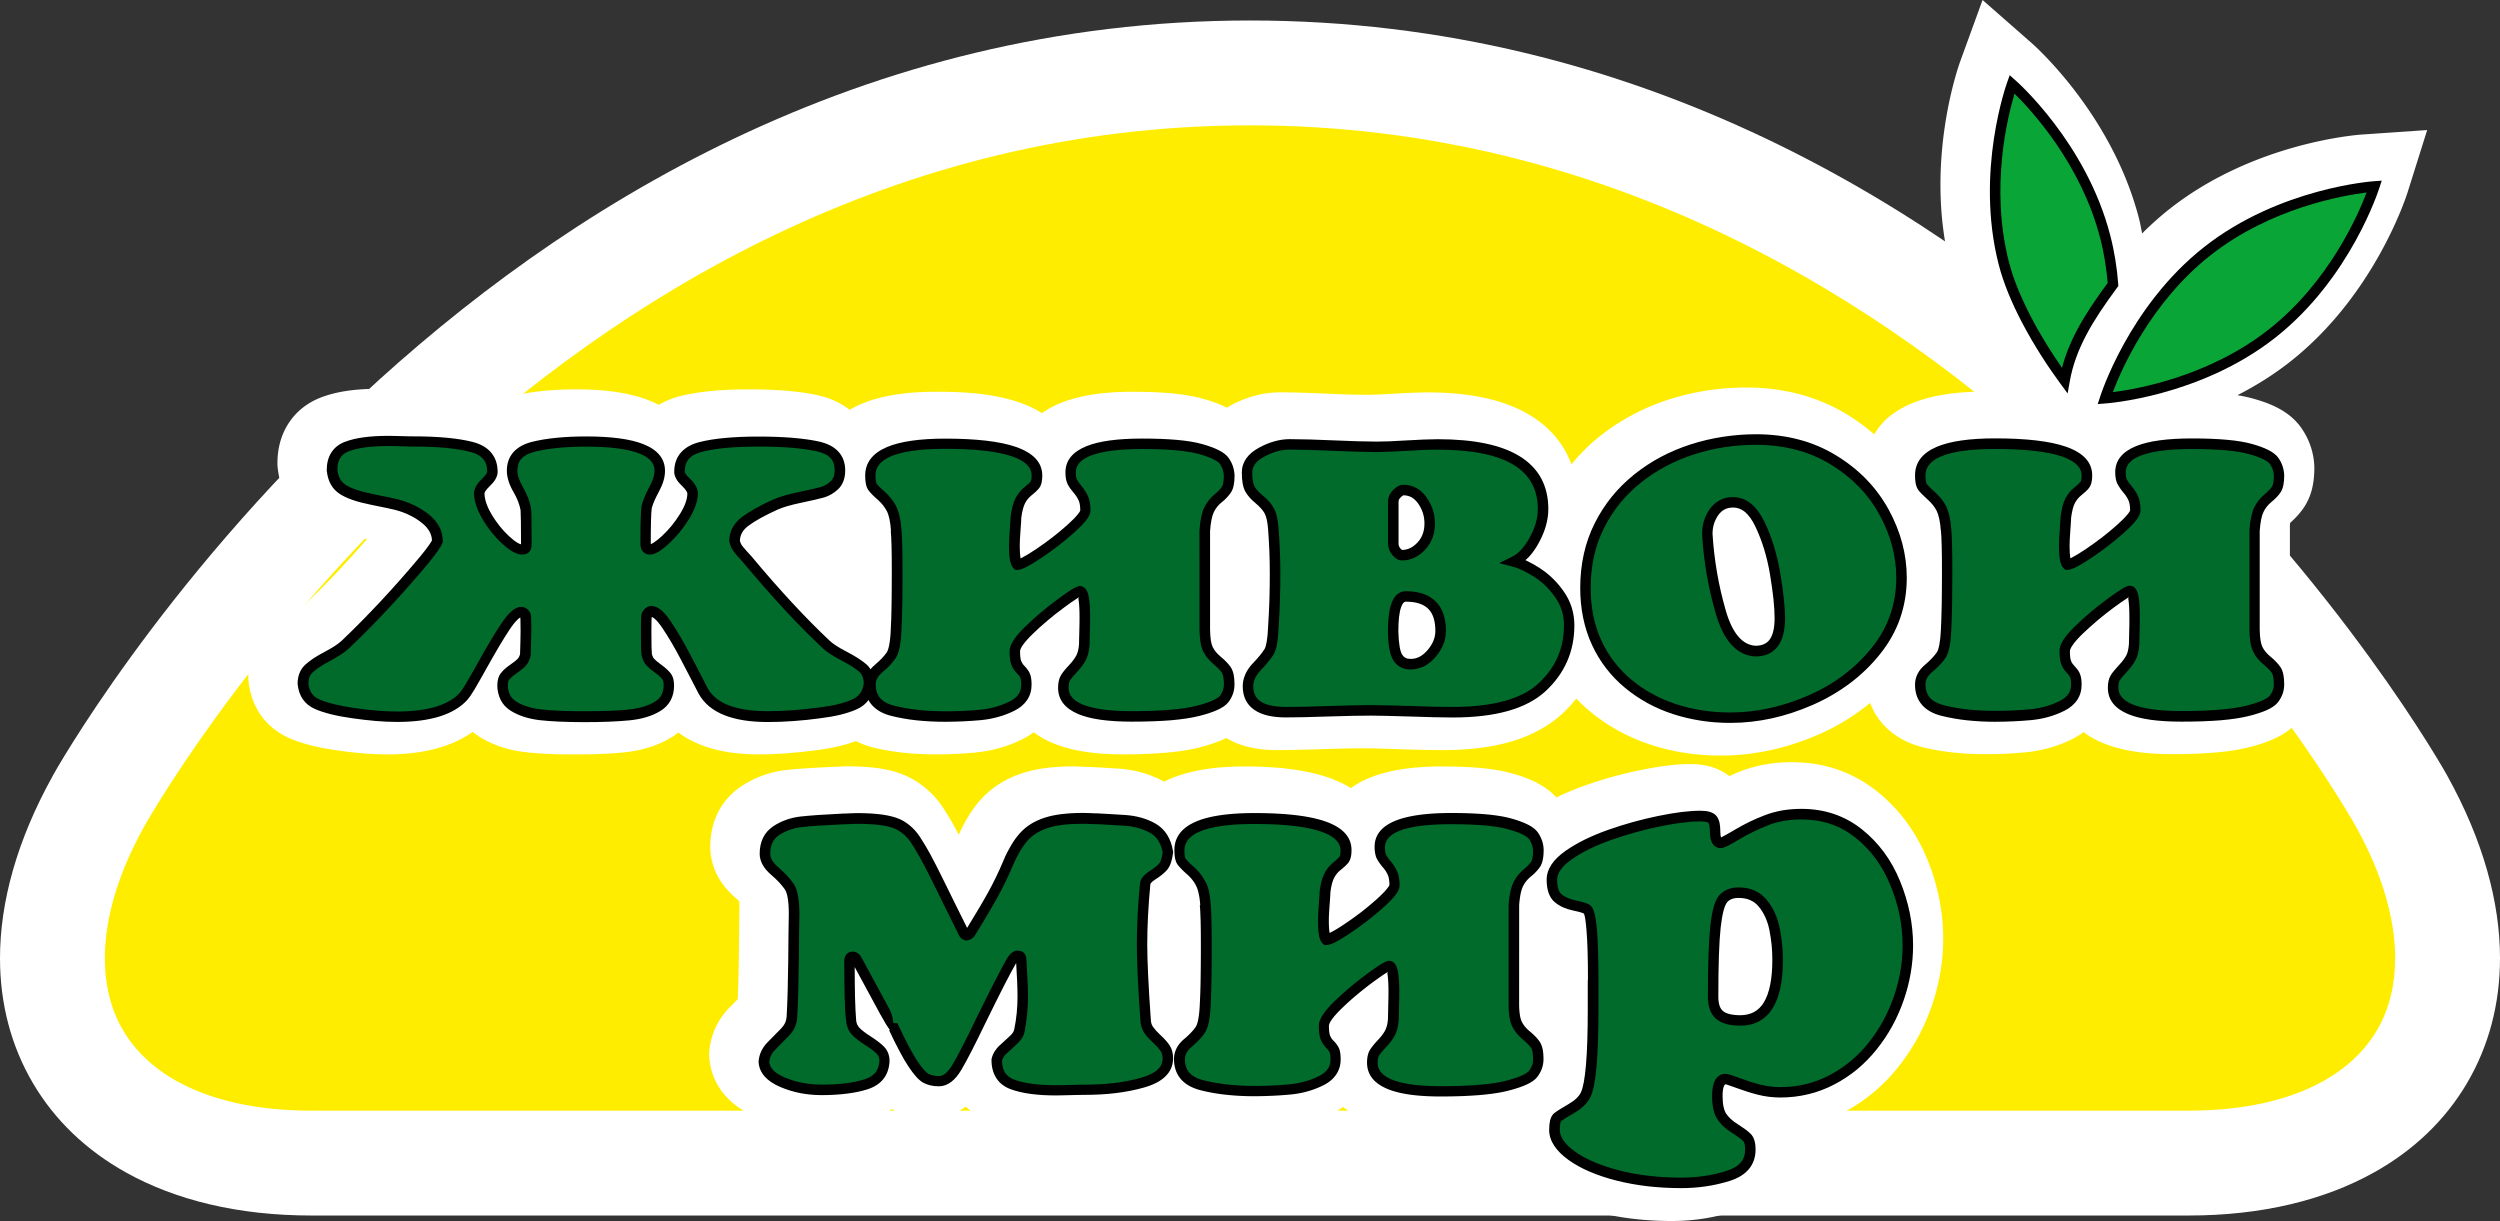 <svg xmlns="http://www.w3.org/2000/svg" height="1894.6" width="3879.2"><rect width="100%" height="100%" fill="#333333" stroke="none"/><path d="M1939.6 113.2c-1159.2 0-1786.9 1130-1786.9 1130-171.6 308.9-22.9 561.6 330.5 561.6H3396c353.4 0 502.1-252.7 330.5-561.6 0 0-627.7-1130-1786.9-1130z" clip-rule="evenodd" fill="#ffed00" fill-rule="evenodd"/><path d="M1939.6 194.5c-1111.5 0-1714.5 1085.6-1716.3 1088.7-41.1 74.1-60.6 143.2-60.6 203.7 0 42.6 9.7 80.4 28.3 111.9 18.7 31.7 46.9 58.6 83.9 79.1 52.5 29.1 122.5 45.5 208.3 45.5H3396c85.8 0 155.9-16.4 208.3-45.5 37-20.5 65.2-47.4 83.9-79.1 18.6-31.6 28.3-69.4 28.3-112 0-60.5-19.4-129.5-60.5-203.7-1.8-3-604.9-1088.6-1716.4-1088.6zM82.2 1203.1c1.9-3.4 650.6-1171.3 1857.4-1171.3 1206.8 0 1855.6 1167.9 1857.5 1171.3l.3.6c55.5 100 81.8 196.2 81.8 283.1 0 71.3-17.6 136.8-51.2 193.9-33.5 56.9-82.3 104.1-144.9 138.9-76.6 42.6-173.5 66.5-287.1 66.5H483.2c-113.7 0-210.5-23.9-287.2-66.5-62.6-34.8-111.4-81.9-144.9-138.9S0 1558.2 0 1486.9c0-87 26.3-183.1 81.9-283.1z" clip-rule="evenodd" fill="#fff" fill-rule="evenodd"/><path d="M2912.1 1227.6c-37.6-29.8-82-44.9-132-44.9-28.3 0-54.9 4.7-78.8 13.9-6.1 2.4-12 5.1-17.9 7.8-15.7-12.4-35.8-18.8-60.2-18.8-21.2 0-46.4 3-77 9.2-28.8 5.8-57.9 13.9-86.4 23.9-16.3 5.7-31.1 12-44.8 18.8-18.9-21-45.9-30.9-68.1-37.2-26.5-7.5-61.4-11-109.8-11-70 0-113.9 13.7-141 33.6-35.3-22.3-90.2-33.6-164.7-33.6-57.4 0-97.2 9.5-125.1 23.6-21.2-11.7-45.3-18.6-71.6-20.3-19.7-1.2-32.7-2-43.5-2.5l-1.6-.1h-1.6c-.8 0-2.9 0-8.3-.3-5.8-.3-10.5-.5-14-.5-31.5 0-57.2 3.4-78.7 10.3-26.3 8.5-48.3 22.4-65.3 41.4-13.1 14.6-24.2 32.5-34 54.3-8.3-15.8-15.4-28.2-21.4-37.2l2.3 3.7c-15-25.8-35.5-45-61-57.1-22.7-10.6-51.9-15.5-92.3-15.5-3.7 0-8.4.2-14.4.5-5 .3-6.6.3-6.9.3h-1.3c-.5 0-1.8.1-1.8.1-31.9 1.5-55 3-70.8 4.8-25.1 2.8-48.3 11.2-69.1 24.8-31.6 20.8-48.9 54.3-48.9 94.3 0 20.7 6.8 51.3 39.2 79.2 2.5 2.2 4.3 3.9 5.8 5.4.1 2.1.3 4.7.3 8.4 0-1.4-.9 72.9-.9 72.9-.3 27.8-.9 51.3-1.7 70.5l-12.3 12.5c-18.6 18.9-29.6 42.3-31.8 67.8l-.4 5 .3 5c1.1 19 10.3 66.1 71.5 92 27.2 11.5 56.7 17.3 87.7 17.3 35.7 0 65.4-4 90.7-12.1 12.6-4.1 23.8-9.9 33.6-17.1 1.9 1.2 3.7 2.5 5.6 3.5 15.8 8.2 33.4 12.3 52.6 12.3 13.5 0 34.8-3.4 56-19.4 9.6 8.4 20.8 15.4 33.7 20.2 24.4 9.1 54.5 13.6 92.1 13.6 6.2 0 14.3-.1 24.8-.4 11.8-.3 17-.4 18.7-.4 40.7 0 77.6-4.6 109.8-13.8 8.7-2.5 16.3-5.4 23.4-8.6 9.9 5.6 20.9 10.2 33 13.3 29.1 7.3 61.9 11 97.7 11 21 0 41.7-1 61.7-2.8 26.3-2.5 50.9-9.5 73.4-20.8 6.3-3.1 11.9-6.8 17.3-10.7 25.9 19.8 68.2 34.3 137 34.3 44.7 0 79.7-2.6 106.6-7.8.4 25.6 10.4 62.3 55.3 94.8 25 18.2 56.2 31.9 95.4 41.9 35.8 9.1 74.7 13.7 115.8 13.7 32.6 0 64.1-4.7 93.7-14.1 52.1-16.4 83.2-56.6 83.2-107.5 0-7.4-.7-14.1-1.8-20.4 32-2.7 62.5-11.2 90.7-26 33-17.3 61.7-41 85.4-70.6 22.5-28.2 40-59.9 52-94.4 12-34.4 18-69.8 18-105.2 0-41.7-8.3-83.2-24.7-123.2-17.7-42.8-44-78.3-78.4-105.6zm752.3-1018.8c-6.7.5-166.8 12.3-297.6 115.2-15.4 12.1-29.6 25-42.9 38.2-1.5-7.5-2.8-15.2-4.7-22.5-41.3-161.2-161.1-267.9-166.2-272.4L3076.3 0l-34.9 95.9c-2.3 6.4-56.2 157.5-14.9 318.7 19.9 77.8 69.4 155.1 97.1 194.1-17.3-1-32.4-1.1-43.1-1.1-105.8 0-152.6 31.9-172.3 66.5-13-11.4-27.1-21.8-42.5-31.2-45.5-27.6-98-41.6-156.1-41.6-41.2 0-81.5 6.2-120 18.6-39.7 12.8-75.8 32-107.4 57.2-16.3 13-30.9 27.5-43.8 43.4-19.7-52.7-74.7-111.6-222.6-111.6-13.1 0-30.9.7-53 2-23.9 1.4-36.1 1.7-42.2 1.7-15.4 0-36.7-.6-63.4-1.8-28.7-1.3-52.7-2-71.2-2-26.1 0-52.1 7-77.3 20.8-1.7 1-3.3 2.1-4.9 3.1-12.3-6.3-25.2-10.6-36.7-13.8-26.5-7.5-61.4-11-109.8-11-69.6 0-113.4 13.6-140.5 33.2-51.4-33-131-33.2-165.3-33.2-63.2 0-105.2 11.5-133.1 28-13.6-10.5-30.2-18.4-49.5-22.6-28-6.2-63.1-9.1-107.2-9.1-43.5 0-78.2 3.4-106.1 10.4-12.3 3.1-23.4 7.8-33.3 13.6-28-14.6-68.7-24-127.5-24-39 0-71.4 3.4-99.1 10.3-11.5 2.9-21.8 7.2-31.3 12.5-9.4-5.3-19.7-9.7-31.2-12.5-27.9-7-62.7-10.4-106.3-10.4-3.7 0-11.3-.2-17.5-.4-9.1-.3-16.9-.4-22.9-.4-36 0-64.9 4.4-88.4 13.4-42.3 16.2-67.6 54.2-67.6 101.6v3.4l.3 3.4c3.4 34.4 20.1 63.2 47.2 81.1 17.2 11.5 39.7 19.8 70.6 26 9.3 1.9 16 3.2 20.9 4.3-31.6 36.3-63.9 70.5-96.2 101.3-.6.5-3.9 3-13.1 7.9-18.5 9.8-32.8 19.5-43.6 29.6-20.1 18.8-31.3 45.4-31.3 74.6v3.3l.3 3.3c3.9 40.4 26.8 72.7 63 88.7 19.1 8.4 43 14.6 73.1 18.9 28.7 4.3 55.6 6.5 79.6 6.5 55.6 0 99.8-11.9 132.2-35 3.4 2.8 7.1 5.5 11 7.9 19.9 12.5 44 20.6 71.5 23.7 19.9 2.3 44.3 3.4 74.6 3.4 31.5 0 56.8-1 77.3-3.1 28.5-2.9 53.2-10.7 73.7-23.2a93 93 0 0 0 10.9-7.7c30.4 22.5 71.6 33.9 124 33.9 28.1 0 58.3-2.2 88.8-6.3 24.4-2.9 44.9-7.7 62.7-14.3 8.1 3.9 16.6 7.4 25.9 9.7 28.9 7.3 61.8 10.9 97.7 10.9 21.1 0 41.8-.9 61.7-2.8 26.4-2.6 51-9.6 73.4-20.8 6.3-3.1 11.9-6.8 17.3-10.7 25.9 19.8 68.2 34.3 137 34.3 52.1 0 91.1-3.4 119.3-10.5 16.9-4.3 30.7-9.1 42.4-14.8 19.4 11.5 44.9 18.7 77.9 18.7 17.1 0 39.7-.5 69.3-1.4 27.1-.9 48.3-1.4 62.8-1.4 12.5 0 32.8.5 58.7 1.4 28.8 1 50.9 1.4 67.8 1.4 83.6 0 144.4-18.8 186.1-57.5 7.6-7 14.3-14.6 20.6-22.4 6.7 7 13.7 13.6 21.2 19.8 27.8 23 59.7 40.5 95 52 33.8 11 70.2 16.6 108.1 16.6 50.9 0 102.1-11.1 151.9-32.8 29.6-12.9 56-29.5 79.8-48.9 12.5 33.6 41.2 58.6 81.1 68.6 29 7.3 61.8 10.9 97.7 10.9 21.1 0 41.8-.9 61.7-2.8 26.4-2.6 50.9-9.6 73.3-20.7 6.3-3.2 12-6.8 17.3-10.8 25.9 19.8 68.2 34.3 137 34.3 52.1 0 91.2-3.5 119.3-10.6 40-10.1 63.8-23.3 79.6-43.9 14.6-19.1 22.2-41.4 22.2-64.7 0-24.7-5.1-44.5-15.7-60.7-5.9-8.8-13.1-16.9-22.2-25v-150c.1-1.5.3-2.9.4-4 9.2-8.2 16.5-16.4 22.2-25.2 10.3-15.9 15.3-35.4 15.3-59.6v-2.4c-.7-21.3-7.6-41.9-19.8-59.5-18.7-27.4-50-39.1-75.2-46.1-7.4-2.1-15.5-3.8-24.3-5.3 27.5-14.1 55.2-31 81.8-52 130.8-102.9 179.9-255.7 182-262.1l30.6-97.3z" clip-rule="evenodd" fill="#fff" fill-rule="evenodd"/><path d="M779.9 1063.1c0-5.7 1.3-10.4 3.9-13.9 2.6-3.5 6.6-7.1 12.1-10.9 5.5-3.8 9.8-7.2 12.9-10.4 3.2-3.2 5.3-7.4 6.4-12.6 0-1.2.1-6.2.4-14.9.3-8.7.4-15.8.4-21.3 0-14.9-.3-23.1-.8-24.8-1.6-3.3-3.8-5-6.6-5-6.3 0-14.5 7.6-24.6 22.9-10.1 15.2-22.3 35.8-36.6 61.6-14.3 25.9-23.5 41.1-27.5 45.7-19.3 21.5-53.8 32.2-103.5 32.2-20.6 0-43.8-1.9-69.8-5.8-23.4-3.3-41.7-7.9-54.7-13.6-13-5.8-20.3-16.3-21.7-31.5 0-10 3.1-18 9.3-23.8 6.2-5.8 15.7-12.1 28.4-18.8 12.7-6.7 22-12.8 27.9-18.3 41.9-39.9 83-84 123.4-132.4 11.5-14 18.1-23.4 19.7-28.1 0-13.4-6.3-25.1-18.8-35-12.6-10-27.4-17.2-44.3-21.6-4.4-1.2-17.1-3.9-38.2-8.1-21.1-4.2-36.4-9.5-45.8-15.8-9.5-6.3-14.9-16.2-16.3-29.7 0-18.5 7.6-30.6 22.8-36.5 15.2-5.8 36.3-8.7 63.5-8.7 5 0 11.9.1 20.9.4 9 .3 15.5.4 19.5.4 37.4 0 67.2 2.8 89.2 8.3 22.1 5.5 33.1 18.4 33.1 38.6 0 4.8-3.3 10.3-9.8 16.4-6.5 6.2-10.1 11.7-10.6 16.5 0 11 4.1 23.3 12.2 37.1 8.2 13.8 17.7 25.7 28.6 35.7 10.9 10 19.4 15 25.6 15 4.4 0 6.6-2.7 6.6-8.2 0-29-.3-47-.8-54.1-1.8-9.9-5.7-20.2-12-31-6.2-10.8-9.3-20.4-9.3-29 0-19.2 10.9-31.6 32.8-37.1s49.2-8.2 82.1-8.2c76.1 0 114.1 15.1 114.1 45.3 0 8.6-2.9 18.2-8.7 28.9-5.8 10.7-9.7 19.9-11.7 27.7-1.1 7.6-1.6 26.8-1.6 57.6 0 5.5 2.2 8.2 6.6 8.2 5.4 0 13.5-5.1 24.5-15.2 10.9-10.1 20.7-22.1 29.2-35.8 8.5-13.7 12.8-26 12.8-36.8-.5-5.1-4.1-10.7-10.7-16.8-6.6-6.1-9.8-11.5-9.8-16.1 0-20.2 11.1-33 33.2-38.6 22.1-5.5 51.9-8.3 89.2-8.3 38.6 0 69.4 2.5 92.3 7.5 22.9 5 34.3 17.3 34.3 36.8 0 10.4-2.9 18.3-8.7 23.6-5.8 5.3-11.9 8.8-18.2 10.6-6.4 1.8-18 4.5-34.9 8.1-16.9 3.5-29.7 7.3-38.4 11.3-19.9 9-35.5 17.6-46.5 25.8-11.1 8.2-16.7 18.5-16.7 30.8.9 4 2.3 7.3 3.9 9.9 1.6 2.5 4.4 6 8.4 10.2 3.9 4.3 6.4 7 7.3 8 44.4 53.3 85.3 97.4 122.6 132.3 5.7 5.4 15.2 11.4 28.3 18.3 13.1 6.8 22.7 13 28.9 18.6 6.1 5.6 9.2 13.6 9.2 24-1.5 15.3-9 25.9-22.6 32-13.6 6.1-31.6 10.4-53.9 13.1-28.6 3.9-55.5 5.8-80.5 5.8-52.2 0-85.6-13.2-100.3-39.6-8.4-16.2-17.6-34-27.7-53.1-10-19.2-19.7-35.7-29.1-49.6-9.3-13.9-17.2-20.8-23.7-20.8-2.7 0-5.1 1.9-7.4 5.8-.5 1.6-.8 9.9-.8 24.7 0 20.3.3 32.4.8 36.2 1.2 5.2 3.1 9.2 5.8 12 2.7 2.8 6.8 6.2 12.4 10.3 5.6 4.1 9.7 7.8 12.4 11.2 2.6 3.4 3.9 8.1 3.9 14.3 0 14.6-5.8 25.5-17.4 32.6-11.6 7.1-26.4 11.5-44.4 13.4-17.9 1.8-41.4 2.7-70.4 2.7-27.4 0-49.6-1-66.7-2.9-17.1-2-31.2-6.4-42.3-13.5-11.4-6.9-17-17.7-17-32.2z" clip-rule="evenodd" fill="#006b2b" fill-rule="evenodd"/><path d="M771.7 1063.1c0-3.6.4-6.9 1.3-10 .9-3.3 2.3-6.2 4.3-8.7 1.7-2.2 3.7-4.4 6.1-6.5 2.3-2.1 5-4.2 7.9-6.2 2.7-1.8 5-3.5 6.9-5 1.9-1.5 3.6-2.9 4.8-4.2l.1-.1c1-1 1.8-2.2 2.4-3.4.6-1.3 1.2-2.7 1.5-4.2l.1-4.7.3-9.6.1-3.7c.2-6.3.3-11.5.3-17.3 0-7.9-.1-13.5-.2-17l-.2-4.4c-1 .5-2.5 1.5-4.3 3.3-3.6 3.4-7.8 8.6-12.5 15.7-4.9 7.5-10.5 16.3-16.5 26.5-6.3 10.7-12.9 22.2-19.8 34.6-7.4 13.3-13.3 23.7-17.7 31.1-4.9 8.1-8.5 13.4-10.8 16-10.6 11.9-25.2 20.7-43.9 26.5-18.1 5.6-40 8.4-65.6 8.4-10.5 0-21.7-.5-33.6-1.5-11.7-1-24.2-2.5-37.4-4.4-11.9-1.7-22.6-3.7-32-6.1-9.6-2.4-17.9-5.1-24.8-8.2-7.9-3.5-14.1-8.5-18.6-15-4.4-6.4-7.1-14.2-8-23.2l-.1-.7v-.1c0-6 1-11.5 2.9-16.4 2-5.1 5-9.5 9-13.2 3.5-3.2 7.7-6.5 12.8-9.9 4.9-3.2 10.7-6.6 17.4-10.1 6.2-3.3 11.4-6.3 15.8-9.2 4.3-2.8 7.7-5.4 10.3-7.8 20.8-19.8 41.4-40.7 61.8-62.6s40.7-44.9 60.8-69c5.6-6.8 10-12.5 13.1-17 2.2-3.2 3.8-5.7 4.6-7.3-.2-4.8-1.4-9.3-3.7-13.5-2.6-4.8-6.6-9.4-12-13.7-5.8-4.6-12.1-8.6-19-11.9-6.9-3.4-14.4-6.1-22.3-8.2-2.2-.6-6.4-1.5-12.4-2.8-5.2-1.1-13.6-2.8-25.3-5.2-10.9-2.2-20.3-4.6-28.3-7.4-8.2-2.8-15-6-20.4-9.6-5.9-3.9-10.5-8.9-13.8-15-3.2-5.9-5.2-12.8-6-20.7l-.1-.6v-.2c0-10.8 2.3-19.8 7-27.3 4.8-7.6 11.8-13.2 21.1-16.8 8.2-3.1 17.8-5.5 29-7 11-1.5 23.5-2.3 37.4-2.3 1.3 0 4.5.1 9 .1 3.5.1 7.6.2 12 .3 4.6.1 8.4.2 11.5.3 2.3.1 4.9.1 7.7.1 18.7 0 35.8.7 51.1 2.1 15.4 1.4 28.8 3.6 40.1 6.4 12.7 3.2 22.4 8.7 29 16.4 6.8 8 10.3 18 10.3 30.1 0 3.9-1.2 7.8-3.6 11.9-2 3.4-5 6.9-8.8 10.5-2.7 2.6-4.8 5-6.3 7.2-1 1.5-1.5 2.7-1.7 3.8.1 4.5.9 9.4 2.6 14.6 1.8 5.6 4.7 11.7 8.4 18 3.8 6.5 8.1 12.5 12.6 18.3 4.5 5.6 9.3 10.8 14.5 15.6 5 4.6 9.3 8 13.1 10.2 2.2 1.3 4 2.1 5.5 2.4 0-15.9-.1-27.6-.2-35.1-.1-8.3-.3-14.3-.5-17.9-.8-4.3-2.1-8.8-3.8-13.3-1.8-4.8-4.2-9.7-7.1-14.7-3.4-5.8-6-11.5-7.7-16.9-1.8-5.7-2.7-11.1-2.7-16.2 0-11.6 3.4-21.3 10.3-29 6.6-7.4 16.2-12.7 28.7-15.9 11.2-2.8 23.9-4.9 38.1-6.3 14.1-1.4 29.5-2.1 46-2.1 39 0 68.6 4 88.6 11.9 22.4 8.9 33.7 22.7 33.7 41.5 0 5.1-.8 10.4-2.5 16-1.6 5.3-4 10.8-7.2 16.7-2.8 5.2-5.2 10-7 14.2-1.7 4-3 7.7-3.9 11.1-.5 3.6-.9 9.9-1.1 18.8-.3 9.5-.4 21.9-.4 37 1.1-.4 2.6-1.2 4.4-2.3 3.6-2.3 8-5.8 13.1-10.5s10-10 14.7-15.6c4.6-5.7 9-11.8 13.1-18.4 3.9-6.3 6.9-12.3 8.8-17.8 1.7-5.1 2.7-9.8 2.7-14.2-.2-1.2-.8-2.6-1.8-4.1-1.4-2.2-3.5-4.6-6.2-7.2-3.8-3.6-6.7-7-8.7-10.3-2.4-4-3.7-7.9-3.7-11.7 0-12.1 3.4-22.1 10.3-30 6.7-7.7 16.4-13.2 29.1-16.4 11.4-2.9 24.8-5 40.2-6.4 15.1-1.4 32.1-2.1 51-2.1 19.4 0 37 .6 52.6 1.9 15.8 1.3 29.7 3.2 41.4 5.8 13 2.9 23 8 29.9 15.4 7.2 7.7 10.8 17.5 10.8 29.4 0 6.2-.9 11.7-2.7 16.5-1.9 5.2-4.8 9.5-8.7 13.1-3.3 3-6.8 5.6-10.3 7.6-3.6 2.1-7.3 3.7-11.2 4.8-3.2.9-7.9 2.1-13.9 3.5-5.8 1.3-13 2.9-21.5 4.7-8.2 1.7-15.4 3.5-21.6 5.3-6.1 1.8-11.1 3.6-15.1 5.4-9.9 4.5-18.6 8.8-26 12.9-7.4 4.1-13.8 8.1-19 12-4.6 3.4-8 7.1-10.2 11.2-2 3.7-3 7.7-3.2 12.2.3 1.2.7 2.3 1.1 3.4.5 1.2 1 2.2 1.5 3 .7 1.1 1.6 2.3 2.8 3.7 1.2 1.4 2.7 3.2 4.7 5.3v.1l4.1 4.5 3.2 3.5.2.2c22.3 26.8 43.6 51 63.7 72.7 20.3 21.9 39.7 41.5 58.2 58.9 2.5 2.3 5.9 4.9 10.2 7.7 4.4 2.9 9.9 6 16.3 9.3 6.7 3.5 12.5 6.8 17.6 10.1 5.2 3.4 9.5 6.6 13 9.6l.1.1c4 3.7 7 8.1 9 13.3 1.9 5 2.9 10.6 2.9 16.8v.1l-.1.7c-.9 9-3.6 16.8-8.2 23.3s-11 11.7-19.1 15.3c-7.3 3.2-15.6 6-25.1 8.3-9.4 2.3-19.8 4.1-31.1 5.5-14.6 2-28.6 3.5-42 4.4-13.7 1-26.9 1.5-39.5 1.5-27.1 0-49.5-3.5-67.2-10.5-18.5-7.3-31.9-18.4-40.2-33.3l-.1-.2-13.2-25.5-14.4-27.6c-4.9-9.3-9.7-18.1-14.5-26.2-4.7-8-9.4-15.5-14.2-22.6-4.2-6.3-8.1-11-11.5-14-1.9-1.7-3.5-2.7-4.6-3l-.5.6-.2 4.7c-.1 4.1-.2 9.8-.2 17 0 10.9.1 18.8.2 23.9.1 5.4.3 9 .5 10.9.5 1.9 1 3.6 1.7 4.9.6 1.2 1.2 2.1 1.9 2.8l.2.2c1.1 1.1 2.5 2.4 4.3 4 1.9 1.6 4.2 3.4 6.9 5.3 3 2.2 5.7 4.3 7.9 6.4 2.4 2.2 4.4 4.3 6 6.3l.1.1c2 2.6 3.4 5.5 4.3 8.9.8 3.1 1.2 6.5 1.2 10.3 0 8.6-1.8 16.3-5.3 22.9-3.6 6.7-8.9 12.3-16 16.6-6.4 3.9-13.7 7.1-21.7 9.5-7.8 2.4-16.5 4-26 5-9.1.9-19.7 1.6-31.7 2.1-12.2.5-25.4.7-39.5.7-13.4 0-26-.3-37.6-.8-11.4-.5-21.4-1.2-30-2.2-9-1-17.3-2.8-24.9-5.2-7.8-2.5-14.7-5.7-20.8-9.5-6.8-4.3-12-9.8-15.4-16.5-3.6-7.2-5.4-14.8-5.4-23.3zm17-5.6c-.4 1.6-.7 3.4-.7 5.6 0 5.9 1.1 11 3.3 15.2 2.1 4.1 5.3 7.5 9.7 10.2 5 3.2 10.7 5.8 17 7.8 6.5 2.1 13.8 3.6 21.9 4.5 8.4 1 18.1 1.7 28.9 2.1 10.6.5 22.9.7 36.9.7 14.8 0 27.8-.2 38.9-.6 11.6-.4 21.8-1.1 30.7-2 8.4-.9 16.1-2.4 23-4.4 6.7-2 12.7-4.6 17.9-7.8 4.6-2.8 8-6.3 10.2-10.4 2.2-4.2 3.4-9.3 3.4-15.3 0-2.4-.2-4.4-.7-6.1-.4-1.4-.9-2.5-1.5-3.3-1.1-1.3-2.4-2.8-4.1-4.3-1.8-1.7-4-3.4-6.6-5.3-2.9-2.1-5.5-4.1-7.7-5.9-2.2-1.8-4.1-3.6-5.6-5.2-2-2-3.7-4.4-5-7.2-1.3-2.6-2.3-5.5-3-8.7l-.1-.3-.1-.5c-.3-2.2-.5-6.6-.7-13.1-.2-6.9-.2-15-.2-24.2 0-7.5.1-13.4.2-17.5.2-5 .5-8.3 1-9.8l.3-.8.4-.7c1.6-2.8 3.5-5.1 5.5-6.7 2.7-2.2 5.7-3.2 8.9-3.2 5.3 0 10.7 2.4 16.1 7.2 4.4 3.9 9.2 9.6 14.2 17.2 4.7 7 9.6 14.8 14.7 23.5 4.8 8.2 9.8 17.2 14.9 26.9l14.4 27.7 13.2 25.5c6.4 11.4 17 20 31.9 25.9 15.8 6.2 36.2 9.3 61.2 9.3 12.4 0 25.2-.5 38.3-1.4 13.4-1 27.1-2.4 41.1-4.3h.1c10.9-1.3 20.7-3 29.2-5.1 8.5-2.1 15.9-4.5 22.3-7.4 5.4-2.4 9.6-5.7 12.5-9.8 2.8-4 4.6-9 5.3-14.9 0-4.2-.6-7.8-1.8-10.8-1.1-2.8-2.7-5.2-4.7-7.1-2.8-2.5-6.5-5.2-10.9-8.1-4.5-2.9-9.9-6-16.3-9.3-6.7-3.5-12.5-6.9-17.5-10.1-5.1-3.3-9.3-6.5-12.5-9.5-18.8-17.6-38.5-37.5-59.1-59.7-20.7-22.4-42.1-46.8-64.2-73.3l-3-3.3-4-4.4c-2-2.1-3.7-4.1-5.3-6.1-1.7-2-3-3.8-3.9-5.3-1.1-1.7-2.1-3.7-3-5.8-.8-2-1.5-4.2-2.1-6.6l-.3-1v-.9c0-7.5 1.7-14.5 5.2-20.8 3.4-6.2 8.3-11.7 14.8-16.6 5.8-4.3 12.8-8.7 20.8-13.2 8.1-4.5 17.1-9 27.2-13.5 4.7-2.2 10.5-4.2 17.2-6.2 6.6-1.9 14.2-3.8 22.9-5.6 8.3-1.7 15.3-3.3 21.2-4.6 5.6-1.3 10-2.4 13.1-3.3 2.5-.7 5-1.8 7.4-3.2 2.6-1.5 5.1-3.4 7.6-5.6 1.9-1.7 3.4-4 4.4-6.6 1.1-3 1.7-6.7 1.7-11 0-7.7-2.1-13.8-6.4-18.3-4.5-4.9-11.7-8.4-21.5-10.6-11.1-2.4-24.2-4.2-39.3-5.5-15.1-1.2-32.2-1.8-51.3-1.8-18.4 0-34.9.7-49.6 2-14.3 1.3-26.9 3.4-37.7 6.1-9.4 2.3-16.2 6.1-20.6 11.2-4.2 4.9-6.3 11.4-6.3 19.5 0 .8.4 1.8 1.2 3.2 1.2 2 3.2 4.3 6 6.9 3.8 3.5 6.8 7 8.9 10.4 2.4 3.9 3.9 7.7 4.3 11.5l.1.6v.3c0 6.2-1.2 12.9-3.7 19.9-2.3 6.7-5.8 13.8-10.3 21.1-4.4 7.1-9.2 13.8-14.3 20.1-5 6.2-10.5 12-16.2 17.3-5.8 5.4-11 9.5-15.5 12.4-5.4 3.4-10.3 5.1-14.4 5.1-4.8 0-8.6-1.7-11.3-5.1-2.3-2.9-3.5-6.6-3.5-11.2 0-15.5.1-28.1.4-37.7.3-10 .7-17 1.3-21.1v-.3l.1-.6c1.1-4.2 2.7-8.9 4.8-13.8 2.1-4.9 4.6-10.2 7.6-15.6 2.6-4.8 4.6-9.3 5.9-13.7 1.2-4 1.8-7.8 1.8-11.3 0-11.4-7.8-20.2-23.4-26.4-18-7.1-45.5-10.7-82.6-10.7-16.4 0-31.2.7-44.4 2s-25.2 3.3-35.8 6c-9.3 2.3-16.2 6-20.5 10.9-4.1 4.6-6.1 10.7-6.1 18.3 0 3.5.6 7.3 1.9 11.2 1.4 4.2 3.5 8.8 6.3 13.7 3.3 5.8 6 11.4 8.2 16.9 2.2 5.7 3.8 11.3 4.8 16.7l.1.3v.5c.3 3.5.5 9.9.6 19.3.1 10.6.2 22.4.2 35.4 0 10.9-5 16.3-14.8 16.3-4.5 0-9.6-1.6-15.2-4.9-4.7-2.8-10-6.9-15.9-12.3-5.8-5.3-11.1-11.1-16.2-17.3-4.9-6.2-9.6-12.9-13.9-20.2-4.4-7.4-7.7-14.5-9.9-21.2-2.3-7-3.5-13.7-3.5-20v-.3l.1-.6c.4-3.7 1.8-7.4 4.3-11.3 2.1-3.3 5.1-6.7 8.8-10.2 2.7-2.6 4.7-4.9 6-7 .9-1.4 1.3-2.6 1.3-3.5 0-8.1-2.1-14.6-6.3-19.5-4.4-5.1-11.3-8.9-20.6-11.2-10.7-2.7-23.3-4.7-37.6-6.1-14.4-1.3-31-2-49.6-2-1.2 0-3.9-.1-8-.1-3.4-.1-7.3-.2-11.7-.3-4.5-.1-8.5-.2-11.9-.3-2.4 0-5.2-.1-8.8-.1-13.3 0-25 .7-35.1 2.1-9.9 1.4-18.4 3.4-25.4 6.1-5.9 2.3-10.3 5.6-13.1 10.2-2.9 4.7-4.4 10.8-4.4 18.5.6 5.4 2 10 4.1 13.9 2.1 3.8 4.9 6.9 8.6 9.3 4.1 2.7 9.6 5.3 16.7 7.7 7.3 2.5 16 4.8 26.2 6.8 9.4 1.9 17.9 3.6 25.4 5.2 6.6 1.4 11.1 2.4 13.3 3 9 2.4 17.5 5.5 25.3 9.3 7.9 3.9 15.2 8.5 22 13.8 7.1 5.7 12.6 11.9 16.2 18.7 3.8 7.1 5.7 14.6 5.7 22.7v1.3l-.4 1.3c-1 3-3.4 7.3-7.2 12.7-3.4 4.9-8.1 10.9-13.9 18.1v.1c-20.3 24.2-40.7 47.5-61.4 69.7-20.6 22.2-41.5 43.3-62.6 63.4l-.1.1c-3.3 3.1-7.5 6.3-12.5 9.6-4.9 3.2-10.6 6.6-17.1 10-6 3.1-11.3 6.2-15.9 9.3-4.4 2.9-7.9 5.6-10.7 8.2-2.2 2.1-3.9 4.5-5 7.3-1.1 2.9-1.7 6.4-1.7 10.4.7 5.9 2.3 10.9 5.1 14.9 2.7 4 6.7 7.1 11.8 9.4 6.1 2.7 13.5 5.1 22.1 7.3 8.8 2.2 19 4.1 30.4 5.8 12.8 1.9 24.9 3.4 36.4 4.3 11.4 1 22.1 1.4 32.2 1.4 24.1 0 44.4-2.6 60.8-7.7 15.8-4.9 28.1-12.2 36.6-21.8 1.7-1.9 4.7-6.4 9-13.5 4.7-7.8 10.5-18 17.5-30.6 7.5-13.5 14.1-25.1 20-35 6.2-10.4 11.8-19.5 17-27.2 5.4-8.1 10.4-14.3 15-18.6 5.6-5.3 11.1-7.9 16.4-7.9 3.2 0 6.1 1 8.7 2.9 2.1 1.6 3.9 3.8 5.3 6.7l.3.5.1.4c.5 1.5.9 4.8 1 9.8.2 4.8.2 10.6.2 17.5 0 3.5-.2 10-.4 17.7l-.1 3.8-.3 9.6c-.1 2-.1 3.9-.1 5.1v.8l-.2.9c-.7 3.3-1.7 6.3-3.1 9.1-1.4 2.8-3.2 5.4-5.4 7.6l-.1.1c-1.8 1.8-3.9 3.7-6.3 5.5-2.4 1.9-5 3.8-7.8 5.8-2.5 1.7-4.6 3.3-6.3 4.8-1.6 1.5-3 2.9-4 4.2-.7.5-1.2 1.6-1.6 3z" clip-rule="evenodd" fill-rule="evenodd"/><path d="M1390.6 822.7c-1.1-14.9-3.5-26-7.3-33.4-3.8-7.4-9.1-14-15.7-19.9-6.7-5.9-11.2-10.5-13.6-13.7-2.3-3.2-3.5-9.2-3.5-17.9 0-32.8 38.7-49.2 116.1-49.2 95 0 142.5 16.4 142.5 49.2 0 7-1.1 11.8-3.2 14.6-2.1 2.7-5.7 6.1-10.7 10-5 3.9-9 8.9-12.1 14.7-3.1 5.8-5.3 14.4-6.8 25.8 0 2.3-.4 8.7-1.2 19.3-.8 10.6-1.2 19-1.2 25.1 0 16.6 1.6 26.3 4.8 29 4.8 0 15.9-5.9 33.5-17.7 17.6-11.8 33.9-24.4 49.1-38 15.1-13.6 22.8-23 22.9-28.4 0-7.9-1.1-14.2-3.2-19-2.1-4.8-5-9.3-8.7-13.6-3.7-4.3-6.4-8.2-8.3-11.7-1.9-3.5-2.8-8.5-2.8-15 0-29.6 37-44.4 111.1-44.4 40.8 0 71.1 2.8 90.9 8.3 19.7 5.6 32 11.8 36.6 18.6 4.7 6.8 7.2 14.2 7.4 22.3 0 10.2-1.4 17.4-4.1 21.6-2.7 4.2-7.1 8.8-13 13.7-6 4.9-10.7 10.8-14 17.7-3.4 6.9-5.7 17.8-6.7 32.7v153.1c.2 14.2 1.8 24.5 5 31 3.2 6.4 8.1 12.3 14.5 17.7 6.5 5.4 11.2 10.2 14 14.6 2.9 4.4 4.3 11.8 4.3 22.4 0 8.1-2.6 15.5-7.8 22.3-5.2 6.8-19 13-41.3 18.7-22.3 5.6-56.4 8.4-102.3 8.4-70.7 0-106-14.8-106-44.4 0-6.6 1.1-11.7 3.4-15.4 2.3-3.7 6.1-8.4 11.5-14.1 5.4-5.7 9.5-11.2 12.5-16.5 2.9-5.3 4.7-12.5 5.4-21.6 0-2.7.2-8.9.4-18.7.3-9.8.4-17.5.4-23.3 0-26.4-2.5-39.9-7.4-40.4-2.9 0-13.1 6.5-30.6 19.4-17.5 13-33.6 26.6-48.4 40.9-14.8 14.3-22.2 25.3-22.2 32.8 0 8 .8 14 2.3 18 1.5 3.9 3.8 7.4 6.7 10.4 2.9 3 5.1 5.9 6.7 8.9 1.5 3 2.3 7.8 2.3 14.7 0 14.8-7.4 25.8-22.3 33.3-14.8 7.4-31.1 12-48.7 13.7-17.6 1.6-36 2.5-55.2 2.5-30.2 0-57.2-2.9-80.7-8.8-23.6-5.9-35.4-19.4-35.4-40.6 0-9.3 4.3-17.7 12.8-24.9 8.6-7.2 15.1-14.1 19.5-20.5s7-19.8 7.8-40.2c1.1-19.7 1.6-48.8 1.6-87.3 0-34.1-.5-56.3-1.6-66.8z" clip-rule="evenodd" fill="#006b2b" fill-rule="evenodd"/><path d="M1382.5 823.3c-.5-6.9-1.3-13-2.4-18.2-1.1-5-2.4-9-4-12-1.7-3.2-3.6-6.2-5.9-9.1-2.3-2.9-4.9-5.6-8-8.4-3.5-3-6.4-5.8-8.7-8.1-2.6-2.6-4.6-4.9-6-6.9-1.9-2.6-3.2-6-4-10.1-.7-3.5-1-7.7-1-12.5 0-20 11.3-34.8 34-44.4 20.4-8.6 50.5-13 90.2-13 48.4 0 84.9 4.3 109.5 12.8 27.4 9.5 41.1 24.3 41.1 44.6 0 4-.4 7.5-1 10.5-.8 3.6-2.1 6.6-3.9 8.9-1.4 1.7-3.1 3.6-5.1 5.5-1.8 1.7-4.1 3.7-6.9 5.9-2 1.6-3.8 3.4-5.5 5.4-1.7 2.1-3.2 4.3-4.4 6.7v.1c-1.2 2.3-2.3 5.4-3.3 9-1 3.8-1.8 8.3-2.5 13.3 0 1.3-.1 3.6-.3 7.1-.2 3.5-.5 7.7-.9 12.4-.4 5.6-.7 10.2-.9 14-.2 3.7-.3 7.2-.3 10.5 0 8 .4 14.1 1.1 18.4l.1.8 3.6-1.8c5.4-2.8 12.3-7.1 20.8-12.8 8.8-5.9 17.1-11.9 25.1-18.1 7.9-6.1 15.6-12.5 23.1-19.2 7.1-6.4 12.5-11.8 16.1-16.3 2.5-3.1 3.8-5.1 4-6 0-6.8-.8-12-2.5-15.7-.9-2-2-4-3.2-5.9-1.2-1.9-2.6-3.8-4.3-5.7-2-2.3-3.7-4.5-5.3-6.7-1.6-2.2-2.9-4.3-4-6.4-1.3-2.4-2.3-5.4-2.9-8.7-.6-3.1-.8-6.5-.8-10.2 0-18.4 11-32 32.9-40.8 19.5-7.8 48.3-11.7 86.3-11.7 20.4 0 38.5.7 54.2 2.1 15.7 1.4 28.7 3.6 38.9 6.5 10.4 2.9 18.9 6.1 25.5 9.4 7.3 3.7 12.6 7.9 15.7 12.5 2.8 4 4.9 8.2 6.4 12.7s2.3 9.2 2.5 14v.3c0 5.5-.4 10.3-1.2 14.5-.9 4.7-2.3 8.5-4.3 11.5-1.7 2.5-3.7 5.1-6.2 7.8-2.4 2.6-5.2 5.2-8.4 7.8h-.1c-2.5 2-4.8 4.3-6.8 6.8s-3.7 5.2-5.1 8.1c-1.4 2.9-2.6 6.7-3.6 11.4-1 4.9-1.8 10.9-2.3 17.8v152.9c.1 6.6.5 12.3 1.2 17.1.7 4.4 1.7 7.8 2.9 10.3 1.4 2.7 3 5.3 5 7.7 2.1 2.5 4.6 5 7.4 7.3 3.4 2.8 6.4 5.6 9 8.3 2.8 2.9 5 5.6 6.7 8.1 2 3.1 3.5 7 4.5 11.8.8 4.3 1.2 9.3 1.2 15.1 0 4.9-.8 9.7-2.4 14.3-1.6 4.5-3.9 8.8-7 12.9l-.1.1c-3.5 4.5-9.3 8.6-17.4 12.2-7.3 3.3-16.8 6.4-28.4 9.3-11.6 2.9-26.2 5.1-43.7 6.6-17.3 1.4-37.5 2.1-60.6 2.1-36.5 0-64-3.9-82.6-11.7-21-8.8-31.5-22.4-31.5-40.8 0-3.8.3-7.3 1-10.5.7-3.4 1.9-6.4 3.5-9.1v-.1c1.3-2.1 3-4.5 5.2-7.2 2.1-2.6 4.5-5.3 7.2-8.1 2.4-2.6 4.6-5.1 6.5-7.7 1.8-2.4 3.4-4.8 4.7-7.1 1.1-2 2-4.5 2.8-7.4.7-3 1.3-6.5 1.6-10.5l.1-7.1.3-11.5c.1-5 .2-9.4.3-13.1 0-2.6.1-5.9.1-10.1 0-12.7-.6-22.1-1.7-28.4-.3-1.7 1-2.7 1.6-3.3-.8.6-2.4 1.6-4.7 3.1-5.1 3.2-11.8 7.9-20.2 14.2-8.5 6.3-16.8 12.8-24.8 19.6-8 6.7-15.6 13.6-22.8 20.6-7 6.8-12.2 12.7-15.6 17.6-2.8 4.1-4.1 7.2-4.1 9.3 0 7 .6 12.1 1.7 15.1.6 1.4 1.3 2.8 2.1 4 .8 1.2 1.7 2.4 2.8 3.5 1.7 1.7 3.2 3.4 4.5 5.2 1.4 1.9 2.6 3.7 3.6 5.6v.1c1.2 2.2 2 5 2.5 8.3.5 3 .7 6.3.7 10.1 0 9-2.3 16.9-7 23.9-4.5 6.7-11.1 12.3-19.8 16.6-7.9 3.9-16.1 7.1-24.8 9.5-8.5 2.4-17.5 4.1-26.8 5-9 .8-18.2 1.5-27.5 1.9-9.6.4-19.1.7-28.4.7-15.5 0-30.1-.8-43.8-2.2-13.9-1.5-26.9-3.8-39-6.8-13.5-3.3-23.7-9.1-30.7-17.1-7.2-8.3-10.8-18.8-10.8-31.4 0-5.9 1.4-11.6 4.1-17 2.6-5.1 6.5-9.8 11.6-14.1 4.1-3.4 7.6-6.8 10.6-9.9 2.9-3.1 5.4-6.1 7.4-8.9 1.6-2.3 2.9-6.3 4-11.9 1.2-6.4 2.1-14.4 2.4-24.1v-.1c.6-9.9 1-22 1.2-36.3.2-13.3.4-30.2.4-50.6 0-17.8-.1-31.8-.4-42-.3-10.8-.7-18.8-1.2-23.9zm13.5-21.7c1.3 5.9 2.2 12.7 2.8 20.6.5 5.4 1 13.7 1.2 24.9.3 12 .4 26.1.4 42.4 0 18.1-.1 35.1-.4 50.8-.3 14.9-.7 27.2-1.2 36.9-.4 10.6-1.3 19.4-2.7 26.4-1.5 7.8-3.7 13.7-6.5 17.9-2.5 3.6-5.5 7.2-9 11-3.5 3.6-7.4 7.3-11.9 11.1-3.4 2.9-6 6-7.6 9.2-1.5 3-2.3 6.2-2.3 9.6 0 8.6 2.3 15.5 6.8 20.7 4.8 5.5 12.2 9.5 22.3 12 11.5 2.9 23.7 5 36.7 6.4 13.3 1.5 27.3 2.2 42 2.2 9.8 0 19-.2 27.7-.6 9.1-.4 18-1 26.7-1.8 8.2-.8 16.2-2.3 23.9-4.5 7.6-2.1 14.9-5 21.9-8.4 6.1-3.1 10.7-6.8 13.6-11.1 2.8-4.1 4.2-9.1 4.2-14.8 0-3.1-.2-5.7-.5-7.6-.2-1.5-.5-2.6-.9-3.4-.6-1.1-1.3-2.3-2.2-3.4-.8-1.1-1.9-2.3-3.1-3.5-1.9-1.9-3.5-4-5-6.1-1.4-2.2-2.6-4.5-3.6-6.9v-.1c-1.9-4.9-2.8-11.9-2.8-20.9 0-5.4 2.3-11.5 7-18.4 4-5.9 9.9-12.7 17.7-20.2 7.6-7.3 15.4-14.5 23.6-21.4 8.1-6.9 16.7-13.6 25.6-20.2 9-6.7 16-11.6 21.2-14.9 6.5-4.1 11.2-6.2 14.3-6.2h.3l.6.1c6.5.7 10.7 6.4 12.7 17.1 1.3 7.2 2 17.6 2 31.3 0 1.6-.1 5.2-.1 10.3-.1 4-.2 8.4-.3 13.2l-.3 11.5c-.1 2.4-.1 4.7-.1 6.9v.6c-.4 5-1.1 9.5-2.1 13.6-1.1 4.3-2.5 8.1-4.3 11.3-1.7 3-3.7 6.1-6 9.1-2.2 3-4.8 6-7.7 9-2.6 2.7-4.8 5.2-6.5 7.3-1.6 2-3 3.8-4 5.5-.6 1-1.1 2.4-1.5 4.1-.4 2-.6 4.3-.6 7 0 11.2 7.2 19.8 21.5 25.8 16.7 7 42.2 10.5 76.4 10.5 22.7 0 42.5-.7 59.2-2.1 16.7-1.4 30.4-3.4 41.1-6.1 10.6-2.7 19.2-5.5 25.6-8.4 5.7-2.6 9.5-5.1 11.3-7.4 2-2.7 3.5-5.5 4.5-8.4 1-2.8 1.5-5.8 1.5-9 0-4.8-.3-8.8-.9-12-.5-2.6-1.2-4.6-2-5.9-1.2-1.8-2.8-3.8-4.8-5.9-2.1-2.2-4.6-4.5-7.6-7-3.6-3-6.8-6.2-9.6-9.5-2.9-3.5-5.2-7.1-7.1-10.7-2-4-3.5-8.9-4.4-14.9-.9-5.5-1.4-12.1-1.5-19.6V823c.5-7.7 1.4-14.5 2.6-20.3 1.3-6.2 2.9-11.3 4.9-15.4 2-4 4.3-7.7 7-11.1 2.7-3.3 5.7-6.4 9.2-9.3 2.7-2.2 5-4.4 6.9-6.4 1.9-2 3.4-3.8 4.4-5.5.8-1.2 1.5-3.1 1.9-5.6.6-3 .9-6.9.9-11.5-.1-3.2-.7-6.3-1.7-9.2-1-2.9-2.4-5.8-4.3-8.6v-.1c-1.5-2.3-4.7-4.6-9.6-7.1-5.6-2.9-13.2-5.6-22.5-8.3-9.4-2.6-21.4-4.6-36-5.9-14.7-1.3-32.3-2-52.7-2-36 0-62.8 3.5-80.3 10.5-15.1 6-22.6 14.6-22.6 25.7 0 2.9.2 5.3.5 7.2.3 1.6.7 2.9 1.3 4v.1c.7 1.3 1.7 2.9 2.9 4.6 1.2 1.7 2.7 3.6 4.4 5.6 2 2.3 3.8 4.9 5.5 7.5 1.7 2.6 3.1 5.3 4.3 8 2.6 5.8 3.9 13.3 3.9 22.3v.2c-.1 4.5-2.7 9.8-7.6 16-4 5-10 11-18 18.2-7.6 6.8-15.6 13.4-24 19.9-8.5 6.5-17.1 12.8-25.9 18.7-9 6.1-16.5 10.6-22.3 13.7-6.8 3.6-12 5.4-15.7 5.4h-3l-2.3-2c-3.1-2.6-5.2-7.4-6.3-14.1-.9-5.3-1.3-12.4-1.3-21 0-2.9.1-6.7.3-11.3.2-4.6.5-9.4.9-14.5.4-5.4.7-9.4.9-12.2.2-3.1.3-5.3.3-6.5v-.3l.1-.8c.8-6.1 1.8-11.4 3-16 1.3-4.9 2.8-9.1 4.7-12.5v-.1c1.8-3.5 3.9-6.6 6.1-9.4 2.4-2.9 5-5.5 8-7.9 2.2-1.7 4.1-3.4 5.8-5 1.5-1.4 2.7-2.6 3.5-3.7.3-.4.6-1.3.9-2.5.4-1.7.6-4.1.6-7 0-12.6-10.1-22.4-30.1-29.3-22.8-7.9-57.6-11.8-104.3-11.8-37.6 0-65.6 3.9-83.9 11.6-16 6.8-24 16.6-24 29.5 0 3.8.2 7 .7 9.4.4 1.8.8 3 1.2 3.7.9 1.2 2.3 2.9 4.3 4.9 2.1 2.1 4.8 4.6 8 7.4h.1c3.6 3.2 6.9 6.7 9.9 10.4 2.9 3.7 5.5 7.6 7.7 11.8 2.4 5 4.2 10.3 5.6 16.5zm497.1 278.2l.1-.1z" clip-rule="evenodd" fill-rule="evenodd"/><path d="M2349.4 871.5c10.7 2.8 22.7 8.6 36.1 17.4 13.4 8.8 25 20.2 34.7 34.2 9.7 14 14.5 29.8 14.5 47.3 0 38-14 70-41.9 96-27.9 25.9-74.2 38.9-138.7 38.9-16 0-37.8-.5-65.3-1.4-27.5-1-47.9-1.4-61.2-1.4-15.1 0-36.8.5-65.1 1.4-28.3.9-50.7 1.4-67 1.4-39.4 0-59.1-13.4-59.1-40.2 0-10.4 4.5-20.4 13.4-30 9-9.5 15.3-17.3 19.1-23.3 3.7-6 6-18.9 6.8-38.9 1.8-26.9 2.6-54.4 2.6-82.4 0-22.2-.8-45.3-2.6-69.1-.9-13.4-3.2-23-6.7-29s-8.6-11.7-15.2-17.1c-6.6-5.4-11.4-10.8-14.5-16.2-3-5.4-4.5-13.9-4.5-25.7 0-12.7 7.5-23.2 22.4-31.3 14.9-8.2 29.6-12.2 43.9-12.2 17.2 0 39.9.6 68.1 1.9 28.2 1.3 50.4 1.9 66.5 1.9 10 0 25.5-.6 46.4-1.9 21-1.3 37.2-1.9 48.7-1.9 108.8 0 163.2 33.5 163.2 100.5 0 15.4-4.5 31.4-13.5 47.9-8.9 16.3-19.3 27.4-31.1 33.2zm-174.4-10c11.3 0 21.4-4.7 30.2-14s13.2-21.1 13.2-35.3c0-12.8-3.8-24.7-11.3-35.5-7.6-10.8-17.5-16.3-29.7-16.3-2.7 0-5.9 1.8-9.8 5.4-3.9 3.6-5.8 7.8-5.8 12.6v65c0 4.5 1.6 8.7 4.7 12.5 3.1 3.8 6 5.6 8.5 5.6zm14 169.1c12.1 0 22.9-5.5 32.3-16.5 9.4-11 14.1-22.7 14.1-35.1 0-35.6-18-53.4-53.9-53.4-13.2 0-19.8 18.1-19.8 54.2.4 20 2.8 33.5 7.1 40.4 4.4 6.9 11.1 10.4 20.2 10.4z" clip-rule="evenodd" fill="#006b2b" fill-rule="evenodd"/><path d="M2367 869.2l3 1.4c6.4 3.1 13 6.9 20 11.4 7.1 4.7 13.8 10.1 20 16.2 6.2 6.1 11.8 12.8 16.9 20.2 5.3 7.7 9.3 15.9 12 24.6 2.7 8.7 4 17.8 4 27.4 0 20.1-3.7 38.7-11.2 55.8-7.4 17-18.6 32.4-33.3 46.1-14.9 13.8-34.6 24.2-59 31-23.9 6.7-52.3 10-85.3 10-7.1 0-16.7-.1-28.6-.4-11-.2-23.4-.6-37-1.1-13.8-.5-25.6-.8-35.6-1-10.3-.2-18.8-.4-25.4-.4-8.5 0-17.8.1-27.7.3-10.6.2-23 .6-37.1 1-14 .5-26.7.8-38 1.1-12.2.3-22 .4-29.2.4-21.4 0-37.7-3.8-48.9-11.5-12.2-8.3-18.3-20.6-18.3-36.9 0-6.3 1.4-12.5 4.1-18.6 2.6-5.9 6.4-11.5 11.5-16.9h.1c4.3-4.5 8-8.7 11.1-12.5 2.9-3.6 5.3-6.8 7-9.6 1.3-2.1 2.4-5.8 3.4-11.3 1.1-6.2 1.8-14.1 2.2-23.5v-.2c.9-13.6 1.5-27.2 2-40.6.4-13.1.6-26.8.6-41.3 0-11.5-.2-22.7-.6-33.7-.4-11.1-1.1-22.7-2-34.9-.4-6.3-1.2-11.6-2.2-16-.9-4-2.1-7.1-3.4-9.4v-.1c-1.4-2.5-3.3-4.9-5.5-7.4-2.3-2.6-4.9-5.1-7.8-7.5-3.6-3-6.8-5.9-9.5-9-2.8-3.1-5.1-6.3-6.9-9.5l-.1-.1c-1.9-3.5-3.3-7.8-4.2-13-.8-4.8-1.2-10.3-1.2-16.6 0-8.1 2.4-15.5 7.1-22.1 4.4-6.2 10.9-11.6 19.5-16.3 8-4.4 15.9-7.7 23.9-9.9 8.1-2.3 16.1-3.4 23.9-3.4 8.9 0 19.2.2 30.8.5 11.4.3 24 .8 37.7 1.4 14.1.6 26.6 1.1 37.4 1.4 11.2.3 20.8.5 28.8.5 5.4 0 11.7-.1 19-.4 7.4-.3 16.3-.8 26.9-1.4 10.1-.6 19.4-1.1 27.7-1.4 8.9-.3 16-.5 21.5-.5 55.9 0 98.2 8.8 126.7 26.3 29.8 18.3 44.7 45.7 44.7 82.2 0 8.4-1.3 17-3.7 25.7-2.4 8.6-6.1 17.3-10.8 26.1-4.8 8.9-10.1 16.4-15.7 22.4-1.9 1.9-3.6 3.5-5.3 5zm-4 16c-5.5-2.7-10.8-4.6-15.6-5.9l-21.1-5.6 19.6-9.6c5-2.4 9.8-6.1 14.3-10.9 4.8-5.1 9.2-11.5 13.4-19.1 4.2-7.8 7.4-15.4 9.5-22.7 2-7.2 3.1-14.4 3.1-21.4 0-30.4-12.3-53.2-37-68.4-25.9-15.9-65.3-23.9-118.2-23.9-6.2 0-13.2.1-20.9.4-7.7.3-16.8.8-27.3 1.4-10.1.6-19.2 1.1-27.2 1.4-8.4.3-14.9.5-19.7.5-8.3 0-18.1-.2-29.3-.5s-23.8-.8-37.6-1.4c-14-.6-26.5-1.1-37.4-1.4-11.6-.3-21.7-.5-30.3-.5-6.5 0-13 .9-19.6 2.7-6.7 1.8-13.5 4.7-20.4 8.5-6.4 3.5-11.1 7.3-14.1 11.5-2.7 3.8-4.1 8-4.1 12.7 0 5.5.3 10.1 1 13.9.6 3.3 1.4 5.9 2.4 7.8 1.3 2.2 2.9 4.4 4.9 6.7 2.1 2.3 4.7 4.7 7.7 7.2 3.7 3 6.9 6.1 9.7 9.2 2.8 3.2 5.3 6.5 7.3 10 2.2 3.7 4 8.4 5.3 14.1 1.2 5.2 2.1 11.4 2.6 18.6.8 11.7 1.5 23.5 2 35.4.5 12.1.7 23.5.7 34.3 0 13.5-.2 27.5-.7 41.9-.4 14.1-1.1 27.8-2 41.1-.4 10.3-1.2 18.9-2.4 25.5-1.3 7.5-3.2 13.2-5.6 17.1-2 3.2-4.8 7-8.3 11.3-3.2 3.9-7.1 8.4-11.8 13.3-3.9 4.2-6.7 8.3-8.6 12.5-1.7 3.9-2.6 7.9-2.6 12 0 10.5 3.7 18.4 11.2 23.4 8.4 5.7 21.7 8.6 39.8 8.6 9.1 0 18.7-.1 28.9-.3 11-.2 23.6-.6 37.8-1.1 13.9-.5 26.3-.8 37.3-1 12-.3 21.3-.4 28-.4 6.8 0 15.4.1 25.7.4 10.3.2 22.3.6 35.8 1 13.8.5 26.1.8 36.8 1.1 9.9.2 19.4.3 28.3.3 31.6 0 58.5-3.1 80.9-9.4 21.9-6.1 39.3-15.2 52.3-27.3 13.1-12.2 23-25.8 29.5-40.7 6.5-14.9 9.8-31.4 9.8-49.3 0-7.9-1.1-15.5-3.3-22.6-2.2-7.1-5.5-13.8-9.8-20.1-4.6-6.6-9.6-12.6-14.9-17.9-5.3-5.3-11.2-10-17.5-14.1-6.6-4.1-12.7-7.5-18.3-10.3zm-187.9-31.8h.3zm.3 0c4.3-.1 8.4-1 12.2-2.7 4.1-1.9 8-4.8 11.7-8.7 3.7-3.9 6.4-8.3 8.2-13.1 1.9-5 2.8-10.5 2.8-16.7 0-5.7-.8-11-2.4-16.1-1.6-5.1-4.1-10.1-7.4-14.8-3.1-4.4-6.5-7.6-10.3-9.7-3.7-2-8-3.1-12.7-3.1-.1 0-.1.1-.5.4-1 .6-2.3 1.5-3.7 2.9-1.2 1.1-2 2.2-2.5 3.4-.5 1-.7 2.1-.7 3.4v65c0 1.3.2 2.6.6 3.7.5 1.2 1.2 2.4 2.1 3.5l.1.1c.9 1.1 1.8 2 2.5 2.5zm19.1 12c6-2.8 11.5-6.9 16.7-12.3 5.1-5.5 9-11.7 11.6-18.6 2.5-6.8 3.8-14.2 3.8-22.3 0-7.2-1.1-14.2-3.3-21-2.1-6.7-5.3-13.1-9.6-19.2-4.5-6.5-9.8-11.4-15.8-14.7-6.2-3.4-13-5.1-20.5-5.1-2.7 0-5.5.8-8.3 2.4-2.2 1.2-4.6 3-6.9 5.2-2.7 2.5-4.8 5.4-6.2 8.4-1.5 3.2-2.2 6.6-2.2 10.2v65c0 3.2.6 6.4 1.7 9.4 1.1 2.9 2.7 5.6 4.9 8.2 2.1 2.5 4.1 4.4 6.2 5.8 2.8 1.8 5.6 2.8 8.5 2.8 6.8.1 13.3-1.4 19.4-4.2zm-5.5 157c4.8 0 9.3-1.1 13.4-3.2 4.4-2.2 8.6-5.7 12.7-10.4 4.1-4.8 7.2-9.8 9.2-14.8 2-4.9 2.9-9.9 2.9-15.1 0-15.6-3.7-27-11.1-34.3-7.4-7.3-18.9-11-34.7-11-2.8 0-5.2 2.7-7.2 8.2-3 8.1-4.4 20.8-4.4 37.9.2 9.4.9 17.3 2 23.7 1 5.7 2.3 9.8 3.9 12.4 1.4 2.2 3.1 3.8 5.1 4.9 2.2 1.2 4.9 1.7 8.2 1.7zm20.9 11.3c6.3-3.2 12.2-8 17.6-14.3 5.3-6.2 9.3-12.6 12-19.3 2.8-6.9 4.1-13.9 4.1-21.1 0-20-5.3-35.3-15.9-45.8-10.6-10.5-26-15.8-46.1-15.8-10.4 0-17.9 6.3-22.5 18.9-3.6 10-5.5 24.5-5.5 43.5v.2c.2 10.5.9 19.3 2.2 26.3 1.4 7.8 3.4 13.8 6.1 18.2 2.9 4.7 6.7 8.3 11.4 10.8 4.5 2.3 9.8 3.5 15.6 3.5 7.4-.1 14.4-1.8 21-5.1z" clip-rule="evenodd" fill-rule="evenodd"/><path d="M2460.1 912.3c0-35.9 7.2-68.1 21.6-96.8 14.4-28.6 34.1-52.9 59.2-72.9 25-20 53.4-35.1 85.1-45.3 31.7-10.2 64.6-15.3 98.7-15.3 45.4 0 85.4 10.5 119.8 31.4 34.4 21 60.7 48 78.8 81.1 18.1 33.1 27.2 67.2 27.2 102.1 0 42.7-13.3 80.5-39.8 113.5-26.5 33-60.4 58.5-101.6 76.5-41.2 18-82.5 27-124 27-30.7 0-59.6-4.4-86.6-13.2-27-8.8-51-21.9-72-39.3-21.1-17.5-37.4-38.7-49.1-63.7-11.5-25-17.3-53.4-17.3-85.1zm229.3-132.9c-12.6 0-22.4 5-29.6 14.8-7.1 9.9-10.7 21.4-10.7 34.5 2.5 41.5 9.5 81.8 20.8 120.8 11.4 39.1 29.3 59.3 54 60.7 25.1 0 37.7-17 37.7-51 0-17-2.4-39.8-7.2-68.5-4.8-28.7-12.7-54.4-23.6-77.2-10.8-22.7-24.6-34.1-41.4-34.1z" clip-rule="evenodd" fill="#006b2b" fill-rule="evenodd"/><path d="M2452 912.3c0-18.4 1.9-36 5.6-52.8 3.7-16.8 9.4-32.7 16.9-47.6 7.4-14.8 16.3-28.6 26.5-41.2 10.2-12.6 21.9-24.1 34.8-34.5 13-10.4 26.7-19.4 41.3-27.2 14.5-7.7 30-14.2 46.4-19.5 16.2-5.2 32.8-9.1 49.7-11.7 17-2.6 34.2-4 51.5-4 23.3 0 45.3 2.7 66 8.1 20.7 5.4 40.1 13.6 58 24.5 17.8 10.8 33.5 23.2 47.1 37.2 13.7 14.1 25.2 29.7 34.7 46.9 9.4 17.2 16.4 34.6 21.1 52.2 4.7 17.7 7.1 35.6 7.1 53.8 0 22.2-3.5 43.3-10.4 63.1-6.9 19.8-17.4 38.3-31.2 55.5-13.6 17-29.2 32.1-46.7 45.2-17.5 13.1-36.8 24.3-57.9 33.6-21.1 9.2-42.3 16.2-63.4 20.8-21.2 4.6-42.5 7-63.8 7-15.9 0-31.2-1.1-45.9-3.4-14.8-2.3-29.2-5.7-43.2-10.2-13.9-4.5-27.1-10.2-39.6-17-12.4-6.8-24.1-14.7-35.1-23.8-11-9.1-20.8-19.2-29.3-30.3-8.6-11.1-15.9-23.2-21.9-36.2-6.1-13.1-10.6-27-13.7-41.9-3.1-14.7-4.6-30.3-4.6-46.6zm21.4-49.3c-3.4 15.5-5.2 31.9-5.2 49.3 0 15.4 1.4 29.9 4.2 43.5 2.8 13.5 6.9 26.3 12.5 38.3 5.5 12 12.2 23 20 33.1 7.8 10.1 16.7 19.3 26.8 27.7 10.1 8.4 20.9 15.7 32.5 22 11.5 6.3 23.8 11.6 36.8 15.8 13 4.2 26.6 7.4 40.6 9.6 14.1 2.2 28.6 3.2 43.5 3.2 20.2 0 40.3-2.2 60.4-6.6 20.2-4.4 40.3-11 60.4-19.7 20-8.7 38.3-19.3 54.7-31.7 16.3-12.3 30.9-26.4 43.8-42.4 12.7-15.8 22.2-32.7 28.5-50.7 6.3-18 9.5-37.3 9.5-57.8 0-16.8-2.2-33.3-6.5-49.6-4.4-16.4-10.9-32.6-19.6-48.5-8.7-15.9-19.4-30.4-32.1-43.4-12.7-13-27.3-24.6-43.9-34.7-16.5-10-34.4-17.6-53.7-22.6-19.2-5-39.9-7.6-61.9-7.6-16.8 0-33.1 1.2-49 3.7-16 2.5-31.7 6.2-47.2 11.2-15.3 4.9-29.9 11.1-43.7 18.4-13.8 7.3-26.7 15.8-38.8 25.5-12.1 9.6-22.9 20.3-32.4 32s-17.7 24.4-24.6 38.2c-7 13.7-12.1 28.3-15.6 43.8zm216-75.5c-5 0-9.4 1-13.1 2.8-3.7 1.9-7 4.8-9.8 8.6-3 4.2-5.3 8.8-6.9 13.7-1.5 4.9-2.3 10.1-2.3 15.7 1.2 20.3 3.6 40.4 7 60.2 3.4 20 8 39.5 13.5 58.7 5.3 18.4 12.1 32.2 20.3 41.4 7.4 8.3 16 12.8 25.9 13.4 9.9 0 17.1-3.2 21.8-9.4 5.2-7 7.8-18.2 7.8-33.4 0-8.4-.6-18.1-1.7-29.1-1.2-11.2-3-23.9-5.3-38-2.3-14.1-5.4-27.3-9.2-39.8-3.8-12.5-8.4-24.2-13.6-35.2-4.9-10.3-10.4-17.9-16.3-22.9-5.8-4.5-11.7-6.7-18.1-6.7zm-20.4-11.6c-6.1 3.1-11.3 7.6-15.7 13.6-4.1 5.7-7.2 11.8-9.2 18.4-2 6.5-3 13.5-3 20.9v.5c1.3 21 3.7 41.8 7.2 62.2 3.5 20.4 8.2 40.5 14 60.5 6 20.8 13.9 36.7 23.7 47.7 10.5 11.8 23 18.1 37.6 18.9h.4c15.3 0 26.9-5.4 34.8-16.1 7.4-9.9 11-24.3 11-43.1 0-8.6-.6-18.9-1.9-30.7-1.2-11.6-3-24.6-5.5-39.1-2.4-14.6-5.7-28.6-9.8-41.8-4-13.3-8.9-25.8-14.5-37.5-5.9-12.5-12.9-22-20.7-28.5-8.4-6.9-17.8-10.4-28.1-10.4-7.4-.2-14.2 1.4-20.3 4.5z" clip-rule="evenodd" fill-rule="evenodd"/><path d="M3019.6 822.4c-1.1-14.9-3.5-26-7.3-33.4-3.8-7.4-9.1-14-15.8-19.9-6.7-5.9-11.2-10.5-13.6-13.7-2.3-3.2-3.5-9.2-3.5-17.9 0-32.8 38.7-49.2 116.1-49.2 95 0 142.5 16.4 142.5 49.2 0 7-1.1 11.8-3.2 14.6-2.1 2.7-5.7 6.1-10.7 10-5 4-9 8.9-12.1 14.7-3.1 5.8-5.3 14.4-6.8 25.8 0 2.3-.4 8.7-1.2 19.3-.8 10.6-1.2 19-1.2 25.1 0 16.6 1.6 26.3 4.8 28.9 4.8 0 15.9-5.9 33.5-17.7 17.6-11.8 33.9-24.4 49.1-38 15.1-13.6 22.8-23 22.9-28.4 0-7.9-1.1-14.2-3.2-19-2.1-4.7-5-9.3-8.7-13.6-3.7-4.3-6.4-8.2-8.3-11.6-1.8-3.5-2.8-8.5-2.8-15 0-29.6 37-44.4 111.1-44.4 40.8 0 71.2 2.8 90.9 8.3 19.7 5.5 32 11.7 36.6 18.6 4.7 6.8 7.2 14.3 7.4 22.3 0 10.2-1.4 17.4-4.1 21.6-2.7 4.2-7.1 8.8-13 13.7-6 4.9-10.7 10.8-14.1 17.7-3.4 6.9-5.7 17.8-6.7 32.7v153.1c.1 14.2 1.8 24.5 5 31 3.2 6.4 8.1 12.3 14.6 17.7 6.5 5.4 11.2 10.2 14.1 14.6 2.9 4.4 4.3 11.8 4.3 22.4 0 8.1-2.6 15.5-7.8 22.3-5.2 6.8-19 13-41.3 18.7-22.3 5.6-56.4 8.4-102.3 8.4-70.7 0-106-14.8-106-44.4 0-6.6 1.1-11.7 3.4-15.4 2.3-3.7 6.1-8.4 11.5-14.1 5.4-5.7 9.5-11.2 12.5-16.5 2.9-5.3 4.7-12.5 5.4-21.6 0-2.7.1-8.9.4-18.7.3-9.8.4-17.6.4-23.3 0-26.4-2.4-39.9-7.4-40.4-2.9 0-13.1 6.5-30.6 19.4-17.5 13-33.6 26.6-48.4 40.9-14.8 14.3-22.2 25.3-22.2 32.8 0 8 .8 14 2.3 18 1.5 4 3.7 7.4 6.7 10.4 2.9 3 5.1 5.9 6.7 8.9 1.5 3 2.3 7.9 2.3 14.7 0 14.8-7.4 25.8-22.3 33.3-14.8 7.4-31.1 12-48.7 13.7-17.6 1.7-36 2.5-55.2 2.5-30.3 0-57.2-2.9-80.7-8.9-23.6-5.9-35.4-19.4-35.4-40.6 0-9.4 4.3-17.7 12.8-24.9 8.6-7.2 15.1-14.1 19.5-20.5s7-19.8 7.8-40.2c1.1-19.7 1.6-48.8 1.6-87.2 0-34.1-.5-56.3-1.6-66.8z" clip-rule="evenodd" fill="#006b2b" fill-rule="evenodd"/><path d="M3011.5 823c-.5-7-1.3-13.1-2.5-18.4-1.1-4.9-2.4-8.8-3.9-11.9-1.6-3.2-3.6-6.2-5.9-9.1-2.4-3-5.1-5.8-8-8.4-3.3-3-6.2-5.7-8.7-8.2-2.6-2.6-4.5-4.8-5.9-6.7-1.9-2.6-3.2-6-4.1-10.2-.7-3.5-1-7.7-1-12.5 0-20 11.3-34.8 34-44.4 20.4-8.6 50.5-13 90.3-13 48.3 0 84.8 4.3 109.5 12.8 27.4 9.5 41.1 24.3 41.1 44.6 0 4-.3 7.6-1 10.6-.8 3.5-2.1 6.5-3.9 8.9-1.3 1.8-3.1 3.6-5.2 5.6-1.9 1.8-4.2 3.7-6.8 5.8-2 1.6-3.9 3.4-5.6 5.5-1.6 2-3.1 4.2-4.4 6.7-1.2 2.3-2.3 5.4-3.3 9.1-1 3.8-1.8 8.3-2.5 13.3 0 1.2-.1 3.4-.3 6.7-.2 3.7-.5 7.9-.9 12.9-.4 5.5-.7 10.2-.9 14-.2 3.7-.3 7.2-.3 10.5 0 8 .4 14.1 1.1 18.4l.1.8c1-.5 2.2-1.1 3.6-1.9 5.4-2.8 12.3-7.1 20.8-12.8 8.6-5.8 16.9-11.8 25-18 8.1-6.3 15.8-12.7 23.1-19.2 7.3-6.5 12.7-12 16.2-16.3 2.5-3.1 3.8-5.1 4-6 0-3.6-.2-6.7-.7-9.4-.4-2.5-1-4.6-1.8-6.3-.9-2.1-2-4.1-3.2-5.9-1.3-2-2.7-4-4.3-5.8-1.9-2.3-3.7-4.5-5.2-6.7-1.5-2.1-2.9-4.3-4-6.3-1.4-2.5-2.4-5.4-3-8.8-.6-3.1-.9-6.5-.9-10.2 0-18.4 11-32 32.9-40.8 19.5-7.8 48.3-11.7 86.3-11.7 20.4 0 38.5.7 54.1 2.1 15.7 1.4 28.8 3.6 39 6.5 10.3 2.9 18.8 6 25.4 9.4 7.3 3.7 12.6 7.9 15.7 12.5 2.7 4 4.9 8.2 6.3 12.7 1.5 4.4 2.3 9.1 2.5 13.9v.3c0 5.5-.4 10.4-1.2 14.6-.9 4.6-2.3 8.5-4.3 11.5-1.7 2.6-3.8 5.2-6.3 7.8-2.3 2.4-5.2 5-8.4 7.7-2.5 2-4.8 4.3-6.8 6.9-2 2.5-3.7 5.2-5.1 8.1v.1c-1.4 2.8-2.6 6.6-3.6 11.4-1 4.9-1.8 10.9-2.3 17.8v153c.1 6.7.5 12.4 1.3 17.1.7 4.3 1.7 7.7 2.9 10.2 1.3 2.7 3 5.2 5.1 7.7 2.1 2.5 4.5 5 7.4 7.3 3.4 2.8 6.4 5.5 8.9 8.2 2.7 2.8 4.9 5.5 6.7 8.2l.1.1c2 3.1 3.5 7 4.4 11.8.8 4.2 1.2 9.2 1.2 15 0 4.9-.8 9.7-2.4 14.3-1.6 4.5-4 8.9-7.1 13-3.4 4.5-9.2 8.6-17.3 12.3-7.3 3.3-16.8 6.4-28.4 9.3-11.5 2.9-26.1 5.1-43.6 6.6-17.3 1.4-37.5 2.1-60.7 2.1-36.5 0-64-3.9-82.6-11.7-21-8.8-31.5-22.4-31.5-40.8 0-3.8.3-7.3 1-10.5.7-3.5 1.9-6.5 3.5-9.1l.1-.1c1.3-2.1 3-4.5 5.2-7.1 2.1-2.6 4.5-5.3 7.2-8.2l.1-.1c2.6-2.7 4.8-5.3 6.6-7.7 1.8-2.3 3.3-4.7 4.7-7.1 1.1-2 2-4.5 2.7-7.4.7-3 1.3-6.5 1.6-10.5l.2-9.6.2-9.1c.2-5 .2-9.3.3-13v-10.1c0-12.7-.6-22.2-1.7-28.4-.3-1.6.8-2.6 1.5-3.2-.9.6-2.3 1.6-4.5 3-5 3.2-11.8 7.9-20.3 14.2-8.5 6.3-16.7 12.8-24.6 19.5-8 6.8-15.7 13.7-23 20.7-7 6.8-12.2 12.7-15.6 17.7-2.7 4.1-4.1 7.2-4.1 9.3 0 3.8.2 7 .5 9.5.3 2.3.7 4.1 1.3 5.5.5 1.4 1.2 2.8 2.1 4.1.8 1.2 1.7 2.3 2.8 3.4l.2.2c1.7 1.8 3.2 3.5 4.5 5.2 1.4 1.8 2.5 3.7 3.5 5.6 1.1 2.2 2 5 2.6 8.4.5 3 .7 6.3.7 10 0 9-2.3 17-7 23.9-4.5 6.8-11.2 12.3-19.9 16.7-7.9 3.9-16.1 7.1-24.7 9.5-8.5 2.4-17.5 4-26.7 4.9-9 .8-18.1 1.5-27.4 1.9-9.7.4-19.2.7-28.5.7-15.3 0-29.9-.8-43.8-2.3-13.9-1.5-26.8-3.8-38.9-6.8-13.4-3.3-23.7-9-30.7-17.1-7.3-8.3-10.9-18.8-10.9-31.4 0-6 1.4-11.7 4.1-17 2.6-5.1 6.5-9.8 11.7-14.1 4-3.4 7.5-6.7 10.5-9.9 2.9-3.1 5.4-6.1 7.4-9 1.6-2.3 2.9-6.2 4-11.8 1.2-6.4 2.1-14.4 2.5-24.1v-.5c.5-10.1.9-22.4 1.2-36.9.2-13.2.4-29.8.4-49.9 0-17.6-.1-31.4-.4-41.6-.3-11.1-.7-19.3-1.2-24.4zm13.5-21.8c1.3 5.9 2.2 12.8 2.8 20.7.5 5.5.9 13.9 1.2 25.3.3 11.9.4 25.9.4 42 0 17.8-.2 34.6-.4 50.1-.3 15.1-.7 27.6-1.2 37.5-.4 10.6-1.3 19.4-2.7 26.4-1.5 7.8-3.7 13.8-6.5 17.9-2.4 3.6-5.5 7.3-9 11-3.4 3.6-7.4 7.3-11.9 11.1-3.5 2.9-6 5.9-7.7 9.1-1.6 3-2.3 6.2-2.3 9.5 0 8.6 2.3 15.5 6.8 20.7 4.8 5.5 12.3 9.5 22.4 12 11.4 2.9 23.7 5 36.7 6.4 13.1 1.4 27.1 2.1 42.1 2.1 9.8 0 19.1-.2 27.8-.6 9.1-.4 17.9-1 26.5-1.8 8.3-.8 16.3-2.3 24-4.4 7.6-2.1 14.8-4.9 21.8-8.4 6.2-3.1 10.7-6.8 13.7-11.1 2.8-4.2 4.2-9.1 4.2-14.9 0-3.1-.2-5.6-.5-7.5-.3-1.6-.6-2.8-1-3.5-.5-1-1.2-2.1-2.1-3.3-.9-1.2-1.9-2.4-3-3.5-1.9-1.8-3.6-3.9-5-6.1-1.4-2.1-2.6-4.5-3.6-7.1-1-2.5-1.7-5.7-2.2-9.4-.4-3.5-.7-7.4-.7-11.5 0-5.4 2.3-11.5 7-18.4 4-6 10-12.7 17.7-20.3 7.6-7.3 15.5-14.5 23.7-21.4 8.1-6.8 16.6-13.6 25.5-20.1 9-6.6 16.1-11.6 21.2-14.8 6.4-4.1 11.2-6.1 14.2-6.1h.3l.6.1c6.5.7 10.7 6.4 12.6 17.2 1.3 7.2 1.9 17.6 1.9 31.3 0 1.6 0 4.7-.1 10.3-.1 4-.2 8.5-.3 13.3l-.2 9.1c-.1 3.9-.2 6.6-.2 9.4v.6c-.4 5-1 9.5-2 13.6-1 4.3-2.5 8-4.3 11.3-1.6 2.9-3.6 5.9-6 9.1-2.3 3-4.9 6.1-7.7 9-2.6 2.8-4.8 5.3-6.5 7.4-1.6 2-3 3.8-3.9 5.3-.7 1.1-1.2 2.5-1.5 4.1-.4 2-.6 4.3-.6 7.1 0 11.2 7.2 19.8 21.5 25.8 16.7 7 42.2 10.5 76.4 10.5 22.8 0 42.6-.7 59.4-2.1 16.6-1.4 30.2-3.4 40.9-6.1 10.7-2.7 19.2-5.5 25.7-8.4 5.6-2.6 9.3-5 11.1-7.3 2.1-2.7 3.7-5.6 4.7-8.4 1-2.8 1.5-5.8 1.5-8.9 0-4.7-.3-8.6-1-11.9-.5-2.7-1.2-4.7-2-6-1.2-1.8-2.8-3.7-4.9-5.8-2-2.1-4.6-4.4-7.5-6.9-3.7-3-6.9-6.2-9.6-9.5-2.8-3.4-5.2-7-7-10.8-2-3.9-3.4-8.9-4.4-14.9-.9-5.5-1.4-12.1-1.4-19.6v-154c.5-7.7 1.4-14.5 2.6-20.3 1.3-6.1 2.9-11.2 4.9-15.2 2-4 4.3-7.7 7-11.1 2.7-3.3 5.7-6.4 9.2-9.3 2.7-2.2 5-4.4 7-6.5 1.8-1.9 3.3-3.7 4.3-5.3l.1-.1c.8-1.2 1.4-3 1.9-5.6.6-3 .9-6.9.9-11.6-.1-3.1-.7-6.1-1.7-9-1-3-2.5-5.9-4.4-8.7-1.6-2.3-4.8-4.7-9.6-7.1-5.6-2.8-13.1-5.6-22.5-8.2-9.5-2.7-21.5-4.7-36.1-6-14.7-1.3-32.2-2-52.6-2-36.1 0-62.9 3.5-80.4 10.5-15.1 6-22.6 14.6-22.6 25.7 0 2.9.2 5.3.5 7.2.3 1.7.7 3 1.3 4l.1.1c.7 1.3 1.7 2.9 2.9 4.6 1.2 1.7 2.7 3.6 4.4 5.6 2.1 2.5 4 5 5.6 7.5 1.7 2.7 3.2 5.3 4.3 7.9 1.4 3 2.4 6.5 3 10.3.6 3.7.9 7.7.9 12v.2c-.1 4.5-2.7 9.8-7.6 16-4.1 5.1-10.1 11.2-18 18.2-7.8 7-15.8 13.6-24 20-8.3 6.4-16.9 12.6-25.9 18.6-9 6.1-16.5 10.6-22.3 13.7-6.8 3.6-12 5.4-15.7 5.4h-2.9l-2.3-1.9c-3.2-2.6-5.3-7.4-6.5-14.2-.9-5.4-1.3-12.4-1.3-21 0-2.9.1-6.7.3-11.3.2-4.6.5-9.4.9-14.4.4-5.6.7-9.9.9-12.7.2-2.9.3-4.9.3-6.1v-.3l.1-.7c.8-6.1 1.8-11.4 3-16 1.3-4.8 2.8-9 4.6-12.5 1.8-3.4 3.9-6.5 6.3-9.4 2.4-2.9 5-5.5 8-7.8 2.3-1.8 4.3-3.5 5.9-5.1 1.5-1.4 2.6-2.5 3.3-3.5l.1-.1c.3-.3.6-1.2.8-2.4.4-1.9.6-4.2.6-7.1 0-12.6-10.1-22.3-30.1-29.3-22.8-7.9-57.6-11.8-104.2-11.8-37.7 0-65.7 3.9-84 11.6-16 6.8-24 16.6-24 29.5 0 3.8.2 7 .7 9.4.4 1.8.8 3.1 1.3 3.7.9 1.3 2.4 2.9 4.3 4.9 2 2.1 4.7 4.6 8 7.5 3.7 3.3 7.1 6.8 10 10.4 3 3.7 5.5 7.7 7.7 11.8 2.1 4.3 3.9 9.6 5.3 15.8z" clip-rule="evenodd" fill-rule="evenodd"/><path d="M1318.1 1491.3c0 43.2.8 74.2 2.4 92.8.6 6.7 3.2 12.2 7.5 16.6 4.3 4.3 10.7 9.2 19 14.5 8.3 5.3 14.6 10.1 18.9 14.4 4.3 4.4 6.4 9.8 6.4 16.4-.7 18.5-10 30.6-28.1 36.5-18.1 5.8-41.2 8.7-69.4 8.7-21.8 0-41.9-3.9-60.5-11.7-18.6-7.8-28.3-18.4-29-31.8.8-9.2 4.7-17.4 11.8-24.6 7.1-7.2 14-14.2 20.8-21.1 6.8-6.9 10.4-14.7 10.9-23.4 1.3-22.6 2.1-51.6 2.5-87 .3-35.4.6-59.9.9-73.5 0-20.6-2.5-34.7-7.6-42.3-5.1-7.6-12.6-15.6-22.7-24.3-10-8.6-15.1-17.4-15.1-26.4 0-16.4 5.8-28.3 17.4-36 11.6-7.6 24.5-12.2 38.7-13.8 14.2-1.6 36.3-3.1 66.2-4.4 2.4 0 6-.2 10.8-.4 4.8-.3 8.3-.4 10.5-.4 29.2 0 50 3 62.6 8.8 12.5 5.9 22.7 15.6 30.4 29 7.2 10.8 17.5 29.8 30.8 56.8 13.3 27 26.9 54.4 40.7 82.3 1.3 2.8 3 4.2 5 4.2 1.8 0 3.6-1.1 5.6-3.4 15.1-24.5 26.8-44.3 35.2-59.3 8.3-15 16.3-31.7 24.1-50.1 7.2-16.7 15.2-30 24-39.8 8.8-9.8 20.4-17 34.8-21.6 14.4-4.6 33.5-6.9 57.3-6.9 2 0 5.5.1 10.4.4 5 .3 8.9.4 11.9.4 11.5.5 25.6 1.4 42.3 2.4 16.7 1.1 31.3 5.2 43.8 12.4 12.5 7.2 20.2 19.5 23.2 37-1.4 11.1-4 18.8-7.9 23-4 4.2-9.4 8.5-16.4 13-7 4.4-10.6 8.9-11 13.4-3.2 33.8-4.8 65.3-4.8 94.7 0 24.6 1.9 63.8 5.6 117.5.4 5.6 2 10.5 5 14.7 2.9 4.2 7.2 8.8 12.7 14 5.5 5.2 9.7 9.9 12.5 14.1 2.8 4.2 4.2 9.5 4.2 15.8 0 17.6-13 30.1-39.1 37.5-26.1 7.4-56.3 11.2-90.7 11.2-4 0-10.9.1-20.7.4-9.8.3-17.4.4-22.9.4-28.9 0-51.4-3.1-67.7-9.1-16.3-6.1-24.4-18.7-24.4-37.9 1.3-6.2 4.7-11.7 10.1-16.7 5.4-5 10.8-9.9 16.1-14.8 5.3-4.9 8.3-10 9.1-15.4 3.3-16.9 5-34.1 5-51.8 0-13.8-.8-32.1-2.4-55.1 0-5.5-2-8.2-5.8-8.2-3 0-6.2 3-9.8 9-7.6 13-23.3 43.6-47 91.9-16.1 33.5-28.4 57.4-37 72-8.6 14.5-17.9 21.8-27.9 21.8-7.9 0-14.6-1.4-20.1-4.3-5.5-2.9-12.3-10.4-20.3-22.5-8.1-12.1-17.9-30.5-29.5-55.3-.3 0-19.5-35.4-57.7-106.2-1.6-3.2-3.8-4.8-6.6-4.8-3.4-.3-5 1.9-5 6.3z" clip-rule="evenodd" fill="#006b2b" fill-rule="evenodd"/><path d="M1326.2 1500.5c.1 18.2.2 33.6.5 46.2.4 15 1 27.3 1.8 36.7.2 2.3.8 4.5 1.7 6.5.9 1.9 2.1 3.6 3.5 5.1 1.9 1.9 4.3 4 7.2 6.2 3.1 2.3 6.5 4.7 10.3 7.1 4.3 2.7 8.1 5.4 11.5 8 3.5 2.7 6.5 5.2 8.9 7.7 2.9 3 5.1 6.3 6.5 10 1.4 3.7 2.2 7.7 2.2 11.9v.3c-.4 11-3.5 20.2-9.2 27.6-5.7 7.4-13.9 12.8-24.5 16.3-9.5 3.1-20.4 5.4-32.5 6.9-12 1.5-25.2 2.3-39.4 2.3-11.3 0-22.3-1.1-32.9-3.1-10.6-2.1-20.8-5.2-30.7-9.4-10.4-4.4-18.4-9.7-24-15.8-6.1-6.7-9.5-14.4-10-23v-1.2c.5-5.6 1.9-10.9 4.3-16 2.4-4.9 5.6-9.4 9.8-13.7l.7-.7c6.6-6.7 13.1-13.3 20.1-20.4 2.7-2.8 4.8-5.7 6.2-8.8 1.4-2.9 2.2-6.1 2.4-9.4v-.1c.7-11.4 1.2-24.3 1.6-38.4.4-14.5.7-30.6.9-48.1.1-16.2.3-30.1.4-41.6.2-13.8.3-24.5.5-31.8 0-9.9-.6-18.1-1.7-24.6-1.1-5.9-2.5-10.3-4.4-13.1-2.3-3.3-5.2-6.9-8.7-10.7-3.6-3.9-7.8-7.9-12.6-12-5.7-4.9-10.1-10-13-15.2-3.2-5.7-4.8-11.5-4.8-17.3 0-9.4 1.7-17.6 5.2-24.8 3.5-7.3 8.9-13.3 15.9-18 6.3-4.2 13-7.5 20.1-10 7-2.5 14.4-4.2 22.1-5.1 7.2-.8 16.4-1.6 27.6-2.4 10.7-.7 23.8-1.4 39.1-2.2h.4c1.6 0 3.1 0 4.3-.1 1.5-.1 3.5-.2 6.1-.3h.1c2.2-.1 4.3-.2 6.3-.2 2.4-.1 3.9-.1 4.5-.1 14.9 0 27.7.8 38.6 2.3 11.3 1.6 20.4 4 27.4 7.2h.1c7 3.3 13.4 7.7 19.1 13.2 5.6 5.3 10.5 11.7 14.8 19 3.7 5.6 8.1 13.1 13.3 22.6 5 9.3 11 20.9 17.8 34.7 5.1 10.3 11.9 24.1 20.1 40.8l19 38.3c6.4-10.4 12.4-20.4 18-29.8 5.8-9.8 10.8-18.4 14.9-25.9 4.1-7.4 8.1-15.2 12-23.3 4-8.2 7.9-16.9 11.7-26v-.1c3.7-8.7 7.7-16.5 11.9-23.5s8.7-13.2 13.5-18.5c4.9-5.5 10.6-10.2 17-14.2 6.4-3.9 13.5-7.2 21.3-9.7 7.7-2.5 16.6-4.4 26.6-5.6 9.9-1.2 21-1.8 33.2-1.8l4.4.1c2 .1 4.1.1 6.4.2h.1c2.6.1 4.7.3 6.4.3 1.4 0 3.1.1 5 .1h.4c6 .3 12.5.7 19.4 1.1 7.3.4 14.9.9 22.9 1.4 8.9.6 17.3 2 25.1 4.2 7.9 2.2 15.3 5.3 22.2 9.2 7.4 4.3 13.4 10.1 18 17.4 4.4 7.1 7.5 15.5 9.1 25.3l.2 1.2-.1 1.1c-.7 6.1-1.9 11.4-3.4 15.8-1.7 4.9-3.9 8.9-6.7 11.9-2.3 2.4-4.9 4.8-7.9 7.2-3 2.4-6.3 4.7-10 7-2.8 1.8-4.8 3.4-6.1 5-.8.9-1.2 1.7-1.2 2.3v.1c-1.6 16.6-2.8 32.8-3.6 48.5-.8 15.4-1.2 30.5-1.2 45.4 0 12.5.5 28.3 1.4 47.5.9 19.3 2.3 42.4 4.2 69.5.1 2.1.5 4 1.1 5.8.6 1.6 1.4 3.2 2.4 4.6l.1.1c1.3 1.8 2.9 3.8 4.7 5.8 2 2.1 4.3 4.4 6.9 6.9 3 2.7 5.6 5.4 7.8 7.9 2.4 2.7 4.4 5.2 6 7.6 1.9 2.9 3.3 6 4.2 9.5.9 3.4 1.3 7 1.3 10.8 0 11.1-4.1 20.6-12.3 28.4-7.5 7.2-18.4 12.8-32.8 16.9-13.4 3.8-27.9 6.7-43.4 8.6-15.3 1.9-31.8 2.8-49.4 2.8-3 0-6.1 0-8.8.1-3.1.1-7 .2-11.7.3h-.1c-4.8.1-9.1.2-13.1.3-4.8.1-8.4.2-10 .2-14.7 0-27.9-.8-39.6-2.4-11.9-1.6-22.2-4.1-30.9-7.3-9.9-3.7-17.3-9.5-22.3-17.3-4.9-7.7-7.4-17.1-7.4-28.2v-.8l.2-.9c.9-3.9 2.4-7.7 4.6-11.3 2.1-3.4 4.7-6.6 8-9.6l4.2-3.8c4-3.7 7.9-7.3 11.8-10.9l.1-.1c2-1.8 3.6-3.7 4.7-5.6 1-1.7 1.6-3.3 1.8-4.9l.1-.4c1.7-8.3 2.9-16.6 3.7-24.8.8-8.2 1.2-16.7 1.2-25.5 0-7.2-.2-15.1-.6-23.8-.3-8-.9-17.3-1.5-27.7-.3.4-.6.9-.9 1.4-3.8 6.5-9.6 17.4-17.5 32.7-7.7 15.1-17.5 34.7-29.2 58.6-8.1 16.7-15.2 31.2-21.4 43.3-6.3 12.2-11.6 22-15.9 29.3-4.8 8.1-9.9 14.3-15.4 18.6-6.1 4.8-12.6 7.2-19.5 7.2-4.5 0-8.7-.4-12.7-1.3s-7.8-2.2-11.2-4c-3.6-1.9-7.4-5.1-11.5-9.6-3.6-4-7.6-9.2-11.8-15.6-4.2-6.2-8.8-14.1-13.8-23.6-5.1-9.5-10.5-20.4-16.3-32.7l1.2-.5c-3.8-5-9-13.5-15.6-25.6-9.7-17.9-22.7-41.9-39.1-72.2zm-15.6 46.6c-.4-16.3-.6-34.8-.6-55.7 0-3.9.9-7.2 2.8-9.8 2.4-3.3 5.8-5 10.2-5 3.1 0 6 .9 8.5 2.8 2.1 1.5 3.8 3.6 5.2 6.3 20 37.1 34.5 63.8 43.1 79.6 8.1 14.9 4.3 22.3 7.5 22.3h5.1l2.2 4.7c5.9 12.4 11.2 23.1 15.9 32 4.8 8.9 9.1 16.3 13 22.2 3.8 5.7 7.2 10.3 10.3 13.7 2.7 3 5.1 5.1 7 6.1 2 1.1 4.4 1.9 7 2.5 2.8.6 5.9.9 9.3.9 3.2 0 6.4-1.2 9.5-3.7 3.8-3 7.6-7.7 11.4-14 4.3-7.2 9.4-16.7 15.5-28.5 6.1-11.9 13.2-26.2 21.2-42.9 11.7-23.9 21.5-43.5 29.4-58.8 8.1-15.8 14.1-27 17.9-33.6v-.1c2.2-3.7 4.4-6.5 6.7-8.6 3.2-2.9 6.6-4.4 10.1-4.4 9.2 0 14 5.4 14 16.2.7 11.1 1.3 21.3 1.7 30.7.4 9.7.6 17.8.6 24.5 0 8.9-.4 17.9-1.3 27-.9 9-2.2 17.8-3.8 26.3-.6 3.6-1.9 7.2-3.9 10.5-1.9 3.2-4.5 6.3-7.7 9.3-3.9 3.7-7.9 7.4-11.9 11l-4.2 3.8h-.1c-2.1 1.9-3.8 3.9-5.1 6-1.1 1.7-1.8 3.6-2.3 5.5.1 7.6 1.7 13.8 4.8 18.6 3.1 4.8 7.9 8.4 14.3 10.8 7.6 2.8 16.7 5 27.4 6.4 10.8 1.5 23.3 2.2 37.4 2.2 3.9 0 7 0 9.7-.1 3.6-.1 7.9-.2 12.9-.3h.1c4.4-.1 8.4-.2 11.8-.3 4.9-.1 7.8-.1 9.1-.1 16.7 0 32.5-.9 47.5-2.7 14.7-1.8 28.3-4.5 40.9-8.1 11.8-3.4 20.4-7.7 26-13 4.8-4.6 7.3-10.2 7.3-16.7 0-2.5-.3-4.7-.8-6.6-.5-1.8-1.2-3.3-2-4.7-1.2-1.8-2.7-3.8-4.5-5.8-1.9-2.2-4.2-4.4-6.7-6.8-2.9-2.7-5.6-5.4-7.8-7.8-2.4-2.6-4.3-5-6-7.4l-.1-.1c-1.9-2.7-3.4-5.6-4.5-8.8-1.1-3.1-1.7-6.4-2-9.9-1.9-26.6-3.3-49.9-4.2-69.8-1-20-1.4-36.1-1.4-48.2 0-14.5.4-30 1.2-46.2.8-15.8 2-32.2 3.6-49.1.3-3.9 2-7.7 4.9-11.2 2.4-2.9 5.7-5.7 9.8-8.4h.1c3.3-2.1 6.2-4.1 8.6-6 2.4-1.9 4.5-3.8 6.2-5.6 1.2-1.2 2.2-3.2 3.2-6 1-3 1.9-6.8 2.5-11.4-1.3-7.2-3.6-13.3-6.7-18.3s-7.2-9-12.2-11.9c-5.7-3.2-11.9-5.8-18.5-7.7-6.8-1.9-14-3.1-21.8-3.6-8.6-.5-16.2-1-22.8-1.4-7.1-.4-13.4-.8-18.9-1-1.1 0-2.9 0-5.5-.1-2.2-.1-4.5-.2-6.8-.3-2.6-.1-4.7-.2-6.1-.2-1.1 0-2.4-.1-3.9-.1-11.7 0-22.1.5-31.3 1.6-9 1.1-16.9 2.7-23.5 4.9-6.6 2.1-12.5 4.8-17.8 8.1-5.2 3.2-9.7 7-13.5 11.2-4 4.4-7.9 9.8-11.7 16.1-3.8 6.3-7.4 13.5-10.9 21.5-3.9 9.3-7.9 18.2-12 26.6-4.1 8.5-8.3 16.6-12.5 24.2-4.2 7.5-9.2 16.3-15.1 26.3-5.5 9.3-12.3 20.4-20.2 33.3l-.4.6-.5.5c-1.6 1.8-3.2 3.2-4.8 4.1-2.2 1.3-4.5 2-6.9 2-2.9 0-5.6-1-8-3-1.7-1.5-3.2-3.5-4.3-6l-20.4-41.2c-5.3-10.8-12-24.2-20.1-40.8-6.5-13.1-12.4-24.5-17.6-34.1-5-9.2-9.3-16.5-12.7-21.7l-.3-.4c-3.5-6-7.5-11.2-12-15.5-4.4-4.2-9.4-7.6-14.8-10.2-5.6-2.6-13.2-4.6-22.8-5.9-10-1.4-22.1-2.1-36.4-2.1-1.6 0-2.9 0-4 .1-1.4 0-3.5.1-5.9.2-2.1.1-4.3.2-6.4.3-2.4.1-4.1.1-4.9.1-14.4.7-27.2 1.4-38.4 2.1-10.9.7-19.8 1.5-26.8 2.3-6.4.7-12.6 2.1-18.5 4.2s-11.4 4.9-16.7 8.3c-4.5 3-7.9 6.8-10.2 11.5-2.4 4.9-3.5 10.8-3.5 17.7 0 3.1.9 6.2 2.7 9.3 2 3.6 5.2 7.3 9.5 11 5.3 4.6 9.9 9 13.8 13.2 4 4.3 7.4 8.5 10.3 12.7 3.2 4.7 5.5 11.1 6.9 19.3 1.4 7.6 2.1 16.8 2.1 27.5v.1c-.1 7.5-.3 18.1-.5 31.9-.1 11.7-.3 25.5-.4 41.5-.2 17.8-.5 34-.9 48.4-.4 14.8-1 27.8-1.6 38.9v.1c-.4 5.4-1.7 10.5-3.9 15.3-2.2 4.7-5.3 9.2-9.3 13.2-6.1 6.3-13.1 13.3-20.1 20.5l-.7.7c-2.9 2.9-5.2 6-6.7 9.3-1.5 3-2.3 6.3-2.7 9.8.4 4.5 2.3 8.6 5.7 12.3 4 4.4 10.2 8.4 18.4 11.8 8.7 3.7 17.9 6.5 27.5 8.3 9.5 1.8 19.4 2.8 29.8 2.8 13.9 0 26.3-.7 37.4-2.1 11.1-1.4 21-3.5 29.6-6.3 7.4-2.4 13-6 16.7-10.7 3.6-4.6 5.5-10.6 5.9-18 0-2.3-.4-4.3-1-6-.7-1.7-1.7-3.2-3-4.6-1.9-2-4.3-4-7-6.1-2.9-2.2-6.4-4.6-10.4-7.1-4.4-2.8-8.2-5.5-11.4-7.9-3.4-2.6-6.4-5.2-8.9-7.6-2.9-2.9-5.2-6.2-6.8-9.9-1.6-3.5-2.6-7.4-3-11.7-1.5-9.4-2.1-22-2.5-37.9zm268.3-55.8z" clip-rule="evenodd" fill-rule="evenodd"/><path d="M1870.5 1404c-1.1-14.9-3.5-26-7.4-33.3-3.8-7.4-9.1-14-15.7-19.9-6.7-5.9-11.2-10.5-13.6-13.7-2.4-3.2-3.5-9.2-3.5-17.9 0-32.8 38.7-49.2 116.1-49.2 95 0 142.4 16.4 142.4 49.2 0 7-1.1 11.8-3.2 14.6-2.1 2.7-5.7 6.1-10.7 10-5 4-9 8.9-12.1 14.7-3.1 5.8-5.3 14.4-6.8 25.8 0 2.3-.4 8.7-1.2 19.3-.8 10.6-1.2 19-1.2 25.1 0 16.6 1.6 26.3 4.8 28.9 4.8 0 15.9-5.9 33.5-17.7 17.5-11.8 33.9-24.5 49-38 15.1-13.5 22.8-23 22.9-28.4 0-7.9-1.1-14.2-3.2-19-2.1-4.7-5-9.3-8.7-13.6-3.7-4.3-6.4-8.2-8.3-11.6-1.9-3.5-2.8-8.5-2.8-15.1 0-29.6 37-44.4 111.1-44.4 40.8 0 71.1 2.8 90.9 8.4 19.7 5.5 32 11.7 36.6 18.6 4.7 6.8 7.2 14.3 7.4 22.3 0 10.2-1.4 17.4-4.1 21.6-2.7 4.2-7.1 8.8-13 13.7-6 4.9-10.6 10.8-14.1 17.7-3.4 6.9-5.6 17.8-6.7 32.7v153.1c.1 14.2 1.8 24.5 5 31 3.2 6.4 8 12.3 14.5 17.7 6.5 5.4 11.2 10.2 14 14.6 2.9 4.4 4.3 11.8 4.3 22.4 0 8.1-2.6 15.5-7.9 22.3-5.2 6.8-19 13-41.3 18.7-22.3 5.6-56.4 8.4-102.3 8.4-70.7 0-106-14.8-106-44.4 0-6.6 1.1-11.7 3.4-15.4 2.2-3.7 6.1-8.4 11.5-14.1 5.4-5.7 9.5-11.2 12.5-16.5 2.9-5.3 4.7-12.5 5.4-21.6 0-2.7.1-8.9.4-18.7.3-9.8.4-17.6.4-23.4 0-26.4-2.5-39.9-7.4-40.4-2.9 0-13.1 6.5-30.6 19.4-17.5 13-33.6 26.6-48.4 40.9-14.8 14.3-22.2 25.3-22.2 32.8 0 8 .7 14 2.3 18 1.5 4 3.8 7.4 6.7 10.4 2.9 2.9 5.2 5.9 6.7 8.9 1.5 2.9 2.3 7.8 2.3 14.7 0 14.8-7.4 25.8-22.3 33.3-14.9 7.4-31.1 12-48.7 13.7-17.6 1.6-36 2.5-55.2 2.5-30.2 0-57.2-3-80.8-8.9-23.6-5.9-35.3-19.4-35.3-40.6 0-9.3 4.3-17.7 12.8-24.9 8.6-7.2 15.1-14.1 19.4-20.5 4.4-6.4 7-19.8 7.9-40.2 1.1-19.7 1.6-48.8 1.6-87.2.5-34.1 0-56.4-1.1-66.8z" clip-rule="evenodd" fill="#006b2b" fill-rule="evenodd"/><path d="M1862.4 1404.5c-.5-7-1.3-13.1-2.5-18.3-1.1-4.9-2.4-8.8-4-11.9-1.6-3.2-3.6-6.3-5.9-9.2-2.4-3-5-5.8-7.9-8.3-3.3-2.9-6.2-5.6-8.6-8.1-2.6-2.6-4.6-4.9-6.1-6.9l-.1-.1c-1.8-2.6-3.2-5.9-4-10.1-.7-3.5-1-7.7-1-12.6 0-20 11.3-34.8 34-44.4 20.4-8.6 50.5-13 90.2-13 48.3 0 84.8 4.3 109.5 12.8 27.4 9.5 41.1 24.3 41.1 44.6 0 4.1-.3 7.7-1 10.6-.8 3.6-2.1 6.6-3.9 9l-.1.1c-1.2 1.6-3 3.4-5.1 5.4-1.9 1.8-4.2 3.8-6.9 5.9-2 1.6-3.9 3.4-5.5 5.4-1.7 2-3.1 4.3-4.4 6.6v.1c-1.3 2.4-2.4 5.5-3.4 9.1-1 3.8-1.8 8.4-2.5 13.7 0 1.5-.1 3.6-.3 6.2-.2 3.7-.5 7.9-.9 12.8-.4 5.5-.7 10.2-.9 13.9-.2 3.8-.3 7.3-.3 10.6 0 8 .4 14.1 1.1 18.4l.1.8 3.6-1.8c5.4-2.8 12.3-7.1 20.8-12.8 8.6-5.8 16.9-11.8 25-18 7.9-6.1 15.6-12.6 23.2-19.3 7.1-6.4 12.5-11.8 16.1-16.3 2.6-3.2 4-5.2 4.1-6.2v-.2c0-3.3-.3-6.3-.7-9-.4-2.5-1-4.6-1.8-6.4-.9-2.1-2-4-3.2-5.9-1.2-1.9-2.6-3.8-4.3-5.7-1.9-2.2-3.6-4.4-5.1-6.5-1.6-2.2-3-4.4-4.1-6.5l-.1-.1c-1.3-2.4-2.2-5.3-2.8-8.7-.6-3.1-.9-6.4-.9-10.2 0-35.1 39.7-52.5 119.2-52.5 20.5 0 38.5.7 54.1 2.1 15.7 1.4 28.7 3.6 39 6.5 10.4 2.9 18.9 6.1 25.5 9.4 7.3 3.7 12.6 7.9 15.7 12.5 2.8 4 4.9 8.3 6.4 12.7 1.5 4.5 2.3 9.1 2.4 13.9v.2c0 5.5-.4 10.4-1.2 14.5-.9 4.6-2.3 8.5-4.2 11.5l-.1.1c-1.7 2.6-3.8 5.2-6.3 7.8-2.3 2.5-5.1 5-8.4 7.7-2.5 2.1-4.8 4.4-6.8 6.9s-3.7 5.2-5.1 8.1c-1.4 2.8-2.6 6.7-3.6 11.4-1 4.9-1.8 10.9-2.3 17.8V1558c0 6.6.5 12.3 1.2 17.1.7 4.3 1.7 7.7 2.9 10.2 1.4 2.7 3 5.3 5 7.7 2.1 2.5 4.6 5 7.4 7.3 3.5 2.9 6.5 5.7 9 8.3 2.7 2.8 4.9 5.5 6.6 8.1 2 3.1 3.5 7 4.5 11.8.8 4.3 1.2 9.3 1.2 15.1 0 4.9-.8 9.6-2.4 14.3-1.6 4.5-4 8.9-7.1 13-3.4 4.5-9.2 8.6-17.4 12.3-7.3 3.3-16.8 6.4-28.4 9.4-11.6 2.9-26.2 5.1-43.7 6.6-17.3 1.4-37.5 2.2-60.6 2.2-36.4 0-64-3.9-82.7-11.8-21-8.8-31.5-22.4-31.5-40.9 0-3.8.4-7.3 1-10.4.8-3.5 1.9-6.5 3.5-9.1 1.3-2.2 3-4.6 5.2-7.2 2.1-2.6 4.5-5.3 7.3-8.3 2.4-2.6 4.6-5.1 6.5-7.7 1.8-2.4 3.4-4.8 4.6-7.1v-.1c1.1-2 2-4.5 2.8-7.4.8-3.1 1.3-6.5 1.6-10.5l.1-6.6.3-12c.1-5 .2-9.4.3-13.1 0-2.7.1-6 .1-10 0-12.8-.6-22.3-1.7-28.4-.3-1.8 1.2-2.8 1.8-3.4-.8.5-2.4 1.6-4.9 3.1-4.9 3.1-11.7 7.9-20.3 14.2-8.5 6.3-16.8 12.9-24.8 19.6-8 6.7-15.6 13.6-22.8 20.6-7 6.8-12.2 12.7-15.6 17.6-2.8 4.1-4.1 7.2-4.1 9.3 0 3.8.2 7 .5 9.5.3 2.3.7 4.2 1.3 5.7.6 1.4 1.2 2.7 2.1 4 .8 1.2 1.7 2.4 2.8 3.4 1.7 1.7 3.2 3.4 4.6 5.2 1.4 1.9 2.6 3.7 3.6 5.5 1.2 2.3 2.1 5.1 2.6 8.4.4 2.9.7 6.2.7 10.1 0 9-2.3 16.9-7 23.8-4.5 6.7-11.1 12.3-19.8 16.6-7.8 3.9-16.1 7.1-24.7 9.5-8.5 2.4-17.5 4-26.8 4.9-9.1.8-18.4 1.5-27.8 1.9-9.5.4-18.9.7-28.2.7-15.3 0-29.9-.8-43.7-2.3-13.8-1.5-26.9-3.8-39-6.9-13.4-3.4-23.7-9.1-30.7-17.1-7.2-8.3-10.9-18.8-10.9-31.3 0-6 1.4-11.6 4.1-17 2.6-5.1 6.5-9.8 11.6-14.1 4.1-3.4 7.7-6.8 10.7-10 3-3.1 5.4-6.1 7.3-8.9 1.6-2.3 2.9-6.3 4-11.9 1.2-6.4 2-14.4 2.4-24.1v-.1c.5-9.9 1-22 1.2-36.2.2-13.4.4-30.3.4-50.6 0-17.8-.1-31.8-.4-42-.3-10.8-.7-18.8-1.2-23.9zm13.4-21.7c1.3 5.9 2.2 12.7 2.8 20.6.5 5.4 1 13.7 1.2 24.9.3 12 .4 26.1.4 42.4 0 18.2-.1 35.1-.4 50.8-.3 14.8-.7 27.2-1.2 36.9-.4 10.6-1.3 19.4-2.7 26.4-1.5 7.8-3.7 13.8-6.5 18-2.5 3.6-5.5 7.3-8.9 10.9-3.5 3.6-7.5 7.4-12 11.2-3.5 2.9-6 6-7.6 9.2-1.5 3-2.3 6.2-2.3 9.6 0 8.6 2.3 15.4 6.8 20.6 4.8 5.5 12.2 9.5 22.3 12 11.5 2.9 23.8 5 36.8 6.5 13.1 1.4 27 2.2 41.9 2.2 9.7 0 18.8-.2 27.5-.6 9.3-.4 18.3-1.1 27-1.9 8.3-.8 16.3-2.3 23.9-4.4 7.6-2.1 14.9-4.9 21.9-8.4 6.1-3.1 10.7-6.8 13.6-11.1 2.8-4.1 4.2-9.1 4.2-14.8 0-3-.2-5.6-.5-7.6-.2-1.6-.5-2.7-.9-3.4-.6-1.1-1.3-2.2-2.1-3.3-.9-1.1-1.9-2.3-3.2-3.6-1.9-1.9-3.5-3.9-5-6.2-1.4-2.1-2.5-4.4-3.5-6.9l-.1-.1c-1-2.6-1.7-5.7-2.1-9.3-.4-3.5-.7-7.3-.7-11.5 0-5.4 2.3-11.5 7-18.4 4-5.9 9.9-12.7 17.7-20.2 7.6-7.3 15.4-14.5 23.6-21.3 8.1-6.9 16.7-13.6 25.6-20.2 8.9-6.6 16-11.5 21.3-14.9 6.5-4.1 11.2-6.1 14.2-6.1h.2l.6.1c6.4.7 10.7 6.4 12.6 17.2 1.3 7.3 2 17.7 2 31.3 0 1.7-.1 5.2-.1 10.3-.1 4-.2 8.4-.3 13.2l-.3 12c0 2.1-.1 4.3-.1 6.5v.6c-.4 5.1-1.1 9.6-2.1 13.7-1.1 4.3-2.5 8-4.3 11.3-1.6 3-3.6 6-5.9 9.1-2.2 3-4.8 6-7.8 9.1-2.6 2.7-4.8 5.2-6.5 7.3-1.7 2-3 3.8-3.9 5.3-.7 1.1-1.2 2.5-1.6 4.2-.4 2-.7 4.3-.7 7 0 11.2 7.2 19.8 21.5 25.9 16.7 7 42.1 10.5 76.4 10.5 22.7 0 42.5-.7 59.2-2.1 16.7-1.4 30.4-3.4 41.1-6.1 10.6-2.7 19.2-5.5 25.6-8.4 5.7-2.6 9.4-5 11.1-7.3 2.1-2.7 3.6-5.6 4.7-8.5 1-2.8 1.5-5.8 1.5-8.9 0-4.8-.3-8.9-.9-12.1-.5-2.7-1.2-4.6-2-5.8-1.2-1.8-2.8-3.7-4.8-5.8-2.2-2.3-4.8-4.6-7.7-7.1-3.6-3-6.8-6.2-9.6-9.5-2.9-3.5-5.2-7.1-7.1-10.8-2-4-3.5-8.9-4.4-14.9-.9-5.5-1.4-12.1-1.4-19.6v-153.7c.5-7.7 1.4-14.5 2.6-20.3 1.3-6.1 2.9-11.3 4.9-15.3 2-4 4.3-7.7 7-11.1 2.7-3.4 5.8-6.5 9.2-9.3 2.6-2.2 5-4.3 6.9-6.4 1.9-2 3.4-3.8 4.5-5.4.8-1.2 1.4-3.1 1.9-5.7.6-3 .9-6.9.9-11.5-.1-3.1-.7-6.1-1.6-9-1-3-2.4-5.8-4.4-8.6-1.5-2.3-4.8-4.6-9.6-7.1-5.6-2.9-13.1-5.6-22.5-8.2-9.5-2.7-21.5-4.7-36.1-6-14.7-1.3-32.2-2-52.7-2-68.6 0-102.9 12-102.9 36.2 0 2.9.2 5.3.5 7.2.3 1.6.7 3 1.3 4.1a60.604 60.604 0 0 0 7.2 10l.1.1c2 2.3 3.8 4.9 5.5 7.5 1.7 2.6 3.1 5.3 4.3 8 1.3 3 2.4 6.5 3 10.3.6 3.5.9 7.5.9 11.9v.3c-.2 4.5-2.7 9.8-7.7 15.9-4.1 5-10.1 11.1-18 18.2-7.6 6.8-15.6 13.4-24.1 20-8.3 6.4-16.9 12.6-25.9 18.7s-16.4 10.6-22.2 13.7c-6.8 3.6-12 5.4-15.7 5.4h-3l-2.3-2c-3.1-2.6-5.2-7.4-6.3-14.2-.9-5.3-1.3-12.3-1.3-21 0-2.9.1-6.7.3-11.3.2-4.6.5-9.4.9-14.4.4-5.6.7-9.9.9-12.6.2-3.2.3-5.2.3-6v-1c.7-5.9 1.7-11.2 2.9-16 1.3-4.9 2.9-9.1 4.7-12.6v-.1c1.8-3.5 3.8-6.6 6.2-9.4 2.4-2.9 5-5.5 8-7.9 2.3-1.8 4.3-3.5 5.8-5 1.4-1.3 2.6-2.6 3.5-3.7.3-.4.5-1.2.8-2.4.4-2 .6-4.3.6-7.1 0-12.6-10.1-22.3-30.1-29.3-22.8-7.9-57.6-11.8-104.2-11.8-37.7 0-65.6 3.9-83.9 11.6-16 6.8-24 16.6-24 29.4 0 3.9.2 7 .7 9.4.4 1.8.8 3.1 1.3 3.7 1 1.3 2.5 3 4.5 5s4.6 4.4 7.9 7.3c3.7 3.3 7 6.7 9.9 10.4 2.9 3.7 5.5 7.7 7.6 11.8 2.8 4.1 4.6 9.4 6 15.6z" clip-rule="evenodd" fill-rule="evenodd"/><path d="M2472.1 1520.9c0-66.9-3-103.3-9-109.3-2.1-2.1-8.6-4.3-19.4-6.5-10.8-2.2-19.4-6-25.9-11.4s-9.7-15-9.7-28.8c0-13.2 8.6-25.9 25.7-37.9s38.5-22.5 64.2-31.6c25.7-9 51.4-16.1 77.2-21.3 25.7-5.2 46.8-7.8 63.1-7.8 9.6 0 15.9 1.7 18.8 5.1 2.9 3.4 4.3 9.9 4.3 19.4 0 11.4 3 17.1 9 17.1 2.4 0 10.8-4.3 25.3-12.9 14.4-8.6 29.7-16.1 45.7-22.2 16-6.2 34-9.2 53.8-9.2 34.1 0 63.7 9.9 88.7 29.8s44 45.7 57 77.4c13 31.7 19.5 64 19.5 96.7 0 27.7-4.7 55.1-14.1 82.2-9.4 27.1-23 51.7-40.6 73.8-17.7 22.1-38.7 39.5-63.3 52.4-24.5 12.8-51.2 19.3-79.9 19.3-11.4 0-22.3-1.4-32.7-4.1-10.5-2.7-21.3-6.1-32.6-10.3-11.3-4.2-17.7-6.2-19.3-6.2-8.7 0-13 8.8-13 26.3 0 14.1 2.2 24.6 6.7 31.5 4.5 7 11.3 13.3 20.3 19 9 5.7 15.3 10.3 18.9 14 3.6 3.6 5.4 9.8 5.4 18.7 0 20.1-11.5 33.7-34.4 41-22.9 7.2-47.2 10.8-72.8 10.8-35.5 0-68.4-3.9-98.5-11.5-30.2-7.7-54.1-18-71.8-30.8-17.7-12.8-26.5-26.2-26.5-39.9 0-10.4 1.5-17 4.6-19.6 3.1-2.6 10.2-7.1 21.4-13.5s18.7-13.7 22.6-21.9c7.6-16.1 11.4-60.2 11.4-132.4v-45.4zm225.8-135.8c-10.9 0-19 3.3-24.4 9.9-5.4 6.6-9.3 21.1-11.7 43.4-2.4 22.3-3.6 58.4-3.6 108.2 0 13.1 3.3 22.5 10 28.2 6.7 5.8 17.4 8.6 32.2 8.6 38.6 0 57.9-31.4 57.9-94.2 0-15.7-1.6-31.5-4.8-47.3-3.1-15.8-9.3-29.2-18.3-40.2-9-11.1-21.4-16.6-37.3-16.6z" clip-rule="evenodd" fill="#006b2b" fill-rule="evenodd"/><path d="M2464 1520.9c0-33.3-.7-58.9-2.2-76.8-1.3-16.2-2.8-25.2-4.4-26.7-.2-.2-1.3-.6-3.3-1.3-3-1-7.1-2-12-3-6-1.2-11.4-2.9-16.2-5-5-2.2-9.4-4.9-13.3-8.1-4.4-3.7-7.7-8.7-9.8-14.9-1.9-5.7-2.9-12.4-2.9-20.1 0-8.2 2.6-16.2 7.8-24 4.9-7.2 12-14 21.3-20.6 8.8-6.2 18.9-12.1 30-17.6 11.1-5.4 23.1-10.5 36.2-15.1 13-4.6 26-8.6 39.1-12.3 13-3.6 26.1-6.7 39.2-9.4 13.3-2.7 25.1-4.7 35.6-6 10.9-1.3 20.6-2 29.1-2 5.5 0 10.1.5 14 1.5 4.7 1.3 8.4 3.4 11 6.4 2.3 2.7 4 6.4 5 10.9.8 3.8 1.2 8.4 1.2 13.7 0 4.2.4 7.2 1.2 8.9.6-.3 1.9-1 4.2-2.2 4-2 9.5-5.2 16.7-9.5 7.5-4.5 15.2-8.6 23-12.4 7.8-3.8 15.8-7.3 24.1-10.4 8.6-3.3 17.6-5.7 26.9-7.4 9.5-1.6 19.4-2.4 29.7-2.4 17.9 0 34.7 2.6 50.3 7.9 15.7 5.3 30.2 13.2 43.4 23.7 13.1 10.4 24.6 22.3 34.5 35.8 9.9 13.4 18.2 28.3 24.9 44.8 6.7 16.3 11.7 32.8 15.1 49.5 3.4 16.7 5.1 33.5 5.1 50.4 0 28.6-4.9 56.9-14.6 84.9-4.9 14-10.8 27.4-17.7 40-6.9 12.6-15 24.7-24.2 36.2-9.2 11.5-19.3 21.8-30.2 30.9-10.9 9-22.8 16.9-35.7 23.6-12.8 6.7-26.2 11.8-40.2 15.1-14 3.4-28.5 5.1-43.4 5.1-6 0-11.9-.4-17.7-1.1-5.7-.7-11.4-1.8-17-3.2-5.4-1.4-10.9-2.9-16.4-4.7-5.6-1.8-11.3-3.7-17-5.8-5.8-2.1-10.1-3.7-13-4.6l-3.6-1.1c-1 0-1.8.7-2.5 2.1-1.6 3.3-2.4 8.7-2.4 16.1 0 6.5.5 12.1 1.5 16.7.9 4.3 2.2 7.8 3.9 10.4 1.9 2.9 4.3 5.7 7.2 8.4 3 2.8 6.5 5.5 10.6 8 4.7 3 8.7 5.7 12 8.1 3.5 2.6 6.3 5 8.4 7.1 2.8 2.8 4.8 6.4 6 10.8 1.1 3.9 1.6 8.4 1.6 13.5 0 12-3.5 22.2-10.5 30.5-6.7 8-16.6 14.1-29.6 18.2-11.8 3.7-24.1 6.6-36.7 8.4-12.6 1.9-25.4 2.8-38.6 2.8-18 0-35.4-1-52.2-2.9-16.8-2-32.9-4.9-48.3-8.8-15.4-3.9-29.3-8.6-41.7-13.9-12.5-5.4-23.5-11.5-32.8-18.2-9.6-7-16.9-14.2-21.9-21.7-5.3-8-8-16.3-8-24.8 0-5.8.5-10.6 1.4-14.5 1.2-5 3.2-8.7 6.1-11.2 1.8-1.5 4.7-3.5 8.6-6 3.9-2.5 8.6-5.3 14-8.4 5-2.9 9.2-5.9 12.4-9.1 3.1-3 5.4-6 6.8-9.2 3.4-7.1 6-21.3 7.8-42.4 1.9-21.8 2.8-50.7 2.8-86.6v-45zm14-78.2c1.5 18.5 2.3 44.5 2.3 78.2v45.1c0 36.3-1 65.7-2.9 88-2 23-5.1 39-9.4 47.9-2.3 5-5.7 9.6-10.2 13.9-4.3 4.1-9.5 8-15.7 11.5-5.7 3.3-10.2 5.9-13.4 8-3.2 2-5.4 3.6-6.7 4.7-.2.2-.4 1-.8 2.5-.6 2.6-.9 6.2-.9 10.8 0 5.2 1.8 10.5 5.3 15.8 3.9 5.8 9.8 11.7 17.9 17.5 8.4 6.1 18.3 11.5 29.7 16.4 11.5 4.9 24.6 9.3 39.3 13.1 14.8 3.8 30.2 6.6 46.1 8.4 16.1 1.9 32.8 2.8 50.3 2.8 12.4 0 24.5-.9 36.2-2.6 11.7-1.7 23.1-4.4 34.1-7.9 9.9-3.1 17.3-7.5 22-13.1 4.5-5.3 6.7-12 6.7-20.1 0-3.7-.3-6.7-1-9.1-.5-1.8-1.2-3-1.9-3.8l-.1-.1c-1.4-1.5-3.6-3.3-6.4-5.3-3-2.2-6.6-4.7-10.9-7.4-5-3.1-9.3-6.4-13.1-9.9-3.9-3.6-7.1-7.4-9.8-11.5-2.8-4.3-4.9-9.6-6.2-15.8-1.2-5.8-1.9-12.5-1.9-20.1 0-10 1.4-17.8 4.1-23.3 3.7-7.4 9.3-11.1 17.1-11.1 1.6 0 4.4.7 8.5 2 3.6 1.2 8.1 2.8 13.6 4.8 5.6 2.1 11 3.9 16.2 5.6 5.3 1.7 10.4 3.1 15.6 4.4 4.9 1.2 9.9 2.2 15 2.8 5.1.6 10.3 1 15.7 1 13.8 0 27-1.5 39.6-4.6 12.7-3 24.8-7.6 36.5-13.7s22.6-13.4 32.8-21.8c10.2-8.4 19.5-17.9 27.9-28.4 8.5-10.6 16-21.9 22.6-33.9 6.6-11.9 12.1-24.5 16.7-37.6 9.1-26.2 13.7-52.6 13.7-79.5 0-15.9-1.6-31.7-4.7-47.2-3.1-15.6-7.9-31.1-14.2-46.5-6.2-15.2-13.9-29-23-41.4-9-12.3-19.6-23.2-31.5-32.7-11.8-9.3-24.6-16.3-38.4-21-13.9-4.7-29-7-45.2-7-9.5 0-18.5.7-27 2.2-8.5 1.5-16.5 3.6-23.9 6.5-7.7 3-15.4 6.3-22.8 9.9-7.5 3.6-14.7 7.5-21.7 11.7-7.3 4.3-13.1 7.7-17.6 10-5.4 2.8-9.4 4.2-11.8 4.2-6.3 0-10.9-2.9-14-8.6-2.1-4.1-3.2-9.6-3.2-16.7 0-4.2-.3-7.6-.9-10.2-.4-1.9-.9-3.2-1.4-3.8-.4-.4-1.3-.8-2.8-1.2-2.4-.7-5.7-1-9.8-1-7.9 0-16.9.6-27.1 1.9-10.5 1.3-22 3.2-34.4 5.7-12.6 2.5-25.3 5.6-38.1 9.1-12.7 3.5-25.4 7.5-38 11.9-12.7 4.5-24.1 9.2-34.5 14.3-10.2 5-19.5 10.5-27.8 16.3-7.8 5.5-13.5 10.9-17.2 16.4-3.3 4.9-5 9.9-5 14.9 0 6.1.7 11 2 15 1.1 3.3 2.7 5.9 4.8 7.6 2.7 2.2 5.8 4.1 9.4 5.7 3.8 1.7 8.1 3 12.9 4 5.8 1.2 10.4 2.3 13.9 3.5 4.5 1.5 7.7 3.2 9.6 5.1 4.4 4.3 7.5 16.7 9.2 36.8zm-23.9-26.6l5.1-15.4-2.5 7.7-2.6 7.7zm14.7-10.3l-11.4 11.5zm229.1-12.5c-4.4 0-8.2.6-11.2 1.9-2.8 1.1-5.1 2.8-6.9 5-1.9 2.4-3.7 6.7-5.4 12.8-1.8 6.9-3.3 15.7-4.5 26.4-1.2 11.1-2.1 25.4-2.7 43.1-.6 18-.9 39.4-.9 64.1 0 5.6.7 10.4 2 14.2 1.2 3.4 2.9 6 5.1 7.9 2.4 2 5.7 3.6 9.8 4.7 4.6 1.2 10.3 1.9 17.1 1.9 16.3 0 28.5-6.6 36.5-19.7 8.8-14.4 13.3-36.5 13.3-66.4 0-7.8-.4-15.5-1.1-22.9-.8-7.6-1.9-15.2-3.4-22.8-1.4-7.3-3.6-14-6.3-20.1-2.8-6.1-6.2-11.7-10.3-16.6-3.7-4.5-8-7.8-13.1-10-5.2-2.4-11.2-3.5-18-3.5zm-17.3-13.2c-5.3 2.2-9.8 5.5-13.4 9.8-3.4 4.2-6.3 10.5-8.5 18.9-2 7.6-3.7 17.2-4.9 28.8-1.2 11.2-2.2 26.1-2.8 44.4-.6 18-.9 39.6-.9 64.6 0 7.4 1 14 3 19.6 2.1 6 5.4 11 9.8 14.8h.1c4.3 3.7 9.7 6.4 16.2 8.1 6.1 1.6 13.1 2.4 21.2 2.4 22.3 0 39.1-9.2 50.4-27.4 10.5-17 15.7-42 15.7-74.9 0-8-.4-16.2-1.3-24.5-.8-8.1-2-16.2-3.7-24.4-1.7-8.5-4.2-16.4-7.5-23.6-3.3-7.4-7.5-14.1-12.5-20.2-5.3-6.5-11.7-11.4-19.1-14.7-7.3-3.2-15.5-4.8-24.5-4.8-6.5 0-12.3 1-17.3 3.1z" clip-rule="evenodd" fill-rule="evenodd"/><path d="M3525.6 517.5c-115.3 90.7-259.1 100.4-259.1 100.4s43.2-137.5 158.6-228.2c115.3-90.7 259.1-100.4 259.1-100.4s-43.3 137.5-158.6 228.2z" clip-rule="evenodd" fill="#0aa537" fill-rule="evenodd"/><path d="M3530.6 523.9C3413.3 616.2 3267.5 626 3267.1 626l-12.1 1 3.8-11.6c.1-.4 44-139.8 161.3-232.1 117.3-92.3 263.1-102.1 263.5-102.1l12.1-.9-3.8 11.5c-.1.4-44 139.8-161.3 232.1zm-252.2 84.6c37-4.6 148.9-24 242.1-97.4 93.2-73.3 138.5-177.5 151.7-212.4-37 4.6-148.9 24-242.2 97.4-93.2 73.4-138.4 177.6-151.6 212.4z" clip-rule="evenodd" fill-rule="evenodd"/><path d="M3266.8 367.9c6.4 24.9 10.1 49.6 12 73.4-39.1 52.8-65.8 96.5-75.2 149.1-30.3-41.1-77.1-114.8-94.4-182.2-36.4-142.2 12.9-277.6 12.9-277.6s108.3 95.2 144.7 237.3z" clip-rule="evenodd" fill="#0aa537" fill-rule="evenodd"/><path d="M3274.6 365.9c3.2 12.4 5.7 24.7 7.7 36.8 2.1 13 3.6 25.7 4.5 38.1l.2 3-1.8 2.4c-19.3 26.1-35.5 49.9-48 73.6-12.3 23.4-21.1 46.7-25.6 72.1l-3.3 18.6-11.2-15.2c-17.7-24-40.9-58.8-60.7-97-14.7-28.3-27.6-58.7-35.1-87.9-37-144.6 13-282 13.1-282.4l4-11.3 9 8c.4.1 110.2 96.6 147.2 241.2zm-8.3 39.4c-1.9-11.8-4.3-23.6-7.4-35.4-29.4-115-106.5-198.5-133-224.6-10.7 35.7-38.2 145.9-8.8 260.9 7.1 27.9 19.6 57 33.8 84.5 15.6 30.2 33.4 58.2 48.7 80.1 5.3-20.3 13.1-39.5 23.3-58.7 12.6-23.7 28.6-47.4 47.6-73.2-1-11-2.4-22.3-4.2-33.6z" clip-rule="evenodd" fill-rule="evenodd"/></svg>